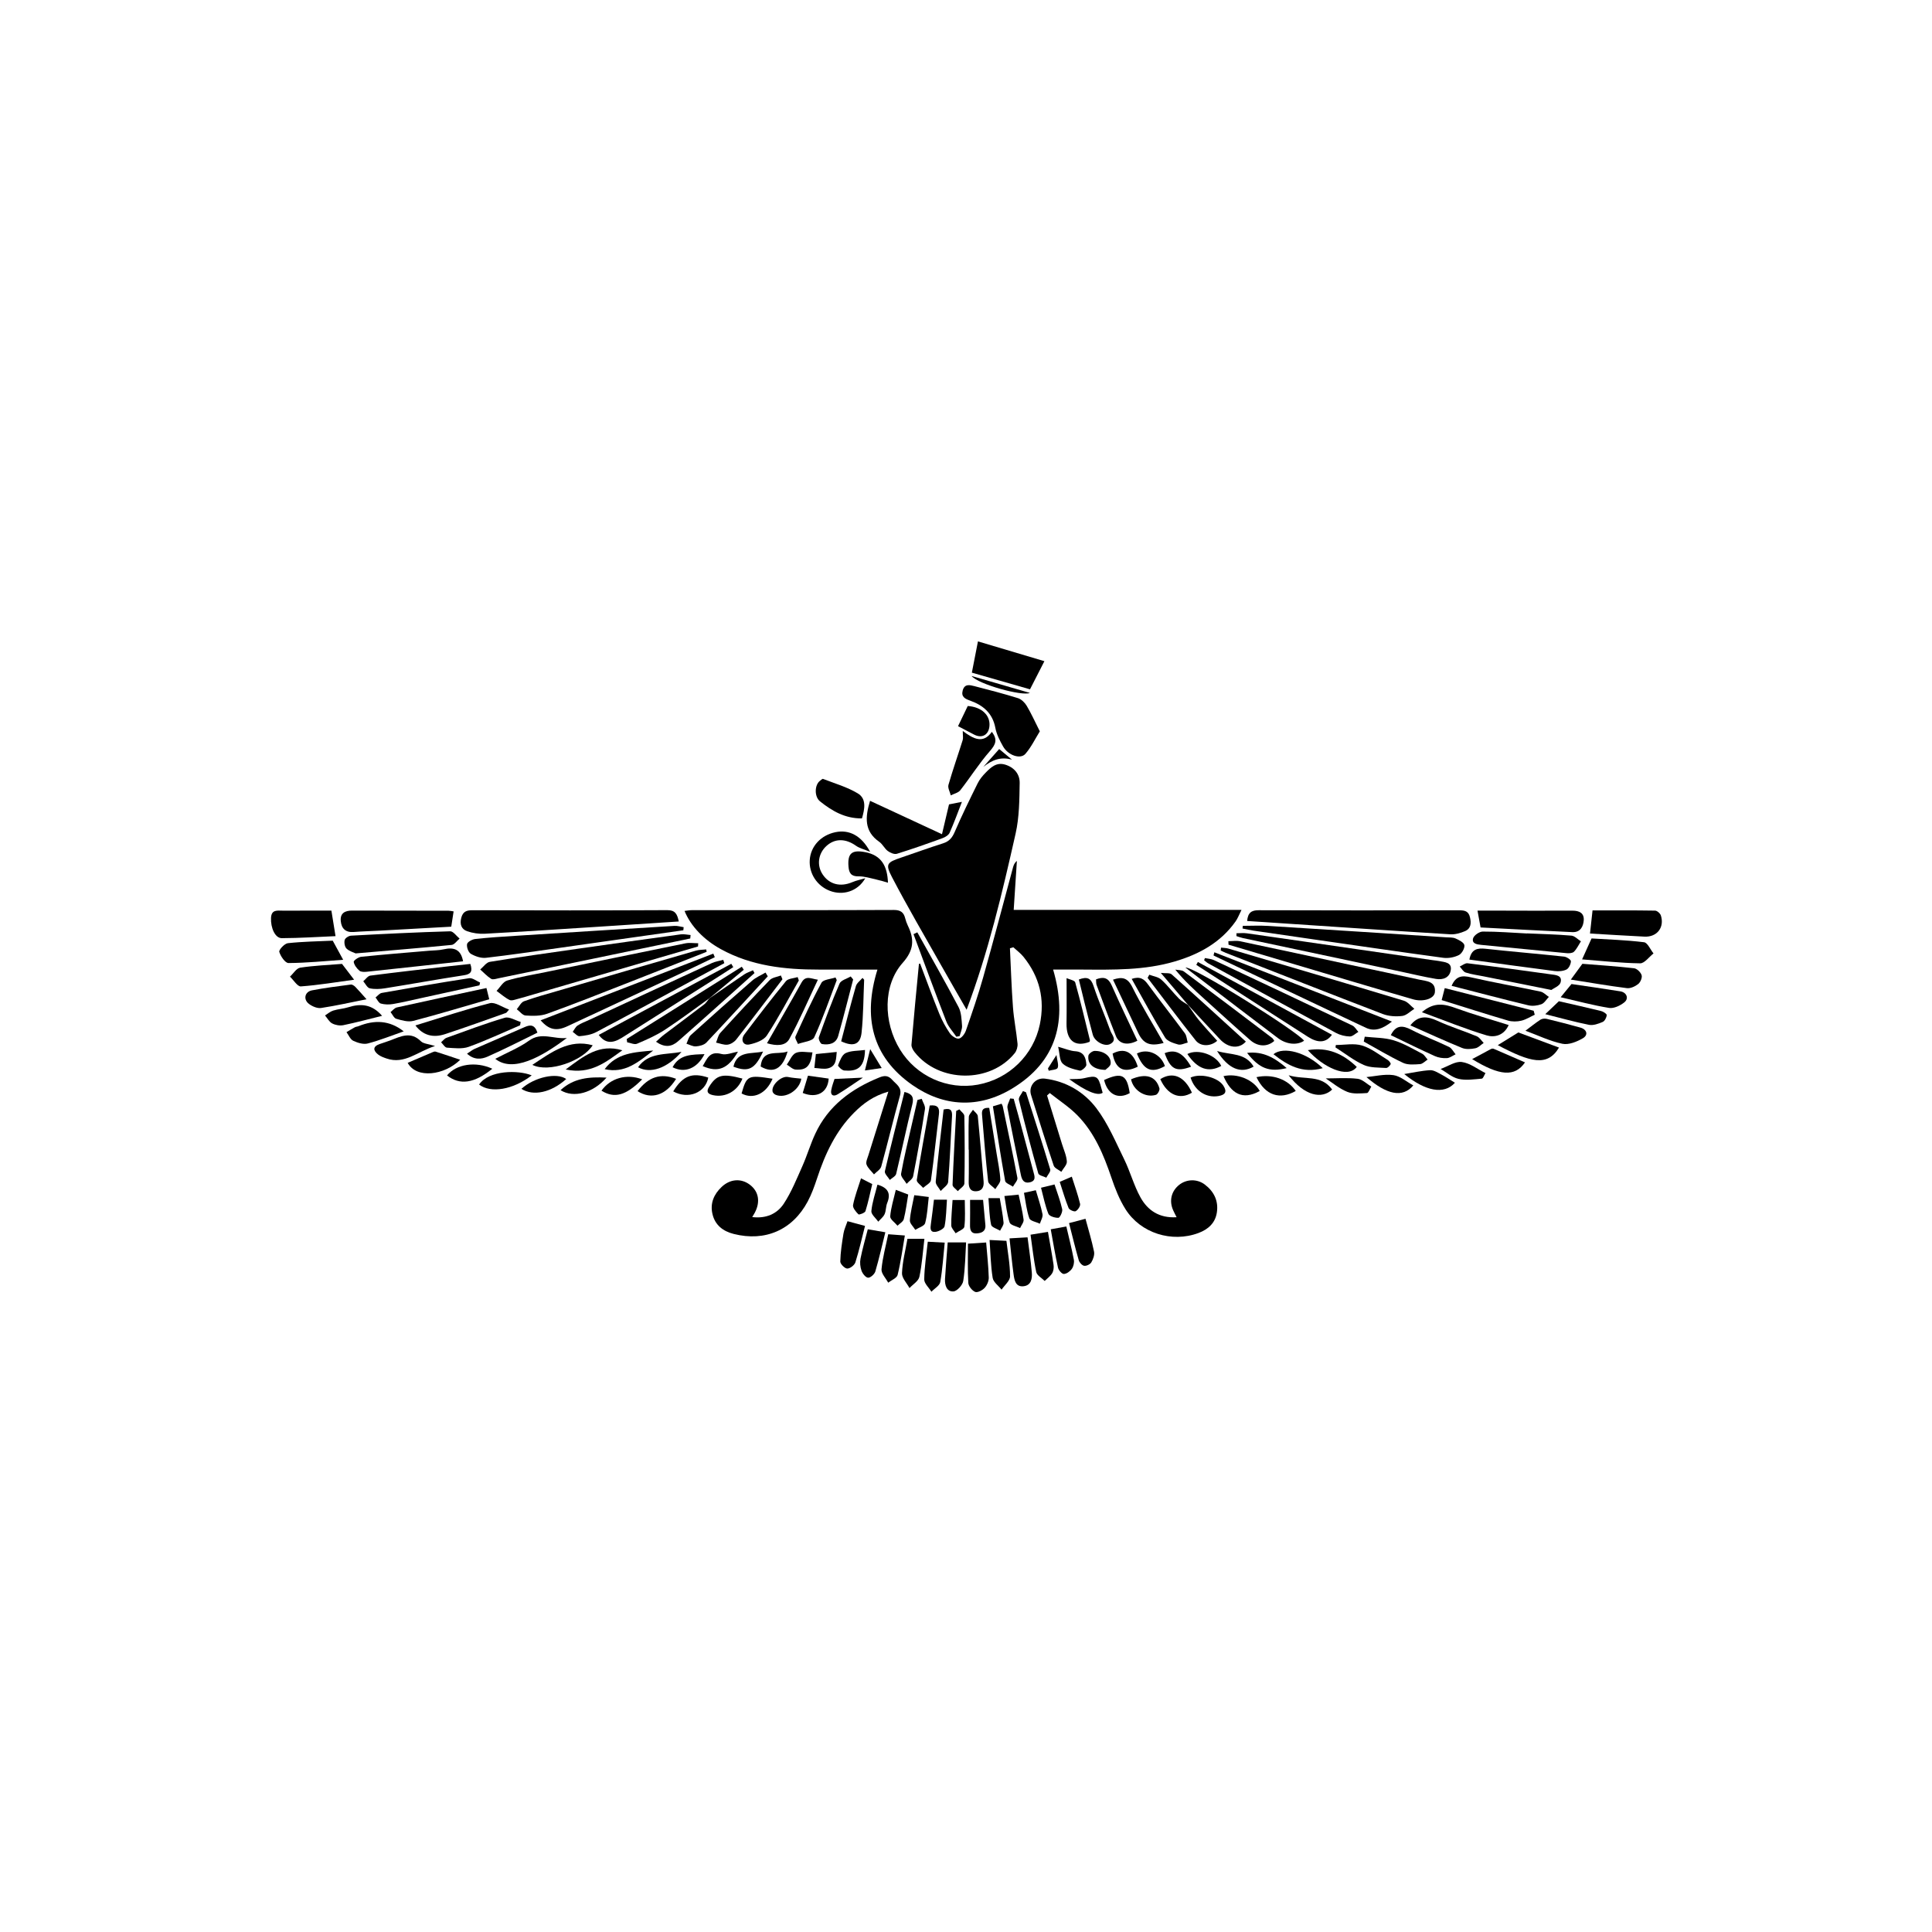 <?xml version="1.0" encoding="UTF-8"?> <svg xmlns="http://www.w3.org/2000/svg" id="a" width="1000" height="1000" viewBox="0 0 1000 1000"><defs><style>.b{fill:#fff;}</style></defs><rect class="b" width="1000" height="1000"></rect><g><path class="b" d="m900.12,899.88H100.12V99.88c266.67,0,533.33,0,800,0v800Zm-285.11-379.64c-1.6-1.09-3.41-1.97-4.74-3.32-3.15-3.2-5.86-6.85-9.17-9.85-1.56-1.41-4.11-1.73-6.21-2.55-.29.55-.58,1.09-.87,1.64,8.27,10.81,16.41,21.72,24.88,32.38,2.61,3.29,7.78,3.14,11.14.19-3.18-3.58-6.47-7.07-9.52-10.76-2.06-2.49-3.78-5.25-5.65-7.89,5.54,5.97,11.05,11.97,16.64,17.9,4.25,4.52,9.92,5.1,13.36,1.15-12.77-11.62-25.51-23.3-38.41-34.8-.97-.86-3.06-.45-5.6-.75,5.35,6.29,9.76,11.48,14.17,16.67Zm-247.85-3.51c-.89,1.07-1.63,2.35-2.71,3.17-6.85,5.25-13.78,10.38-20.66,15.59-1.36,1.03-2.58,2.25-4.24,3.71,4.5,3.14,8.06,2.69,11.42-.25,6.37-5.58,12.69-11.21,19-16.85,6.87-6.13,13.71-12.3,20.56-18.45-.27-.48-.53-.95-.8-1.43-1.52.7-3.16,1.22-4.53,2.14-6.1,4.1-12.12,8.31-18.16,12.48,5.98-4.97,11.96-9.94,17.94-14.9-.35-.52-.69-1.04-1.04-1.56-19.85,12.47-39.7,24.93-59.55,37.4.07.57.15,1.14.22,1.71,1.72.29,3.75,1.32,5.1.75,4.95-2.09,9.94-4.29,14.42-7.22,7.87-5.13,15.36-10.83,23.02-16.28Zm109.09-17.98c-.33.09-.6.12-.6.17-1.33,13.92-2.69,27.84-3.86,41.77-.11,1.26.79,2.84,1.65,3.92,12.61,15.94,39.16,16.2,51.82.46,1-1.24,1.57-3.32,1.42-4.91-.61-6.29-1.89-12.51-2.36-18.8-.76-10.17-1.07-20.36-1.57-30.55.59-.17,1.17-.34,1.76-.51,1.76,1.63,3.76,3.08,5.25,4.93,8.33,10.32,11.19,21.91,8.46,35.04-3.28,15.74-15.82,28.17-32.05,31.14-15.74,2.88-31.85-4.36-40.3-18.13-8.73-14.22-8.91-33.39,1.39-44.95,5.9-6.62,6.05-12.23,2.64-19.25-.58-1.19-1.03-2.47-1.35-3.75-.79-3.16-2.46-4.35-5.98-4.34-34.83.16-69.66.09-104.49.1-1.21,0-2.42.25-3.75.4,3.2,7.88,9.98,14.94,18.83,19.8,15.84,8.7,33.09,10.58,50.75,10.56,9.94,0,19.88,0,30.26,0-7.57,24.47-2.93,45.07,18.06,59.73,16.28,11.37,34.38,12.19,51.42,1.99,23.58-14.11,29.07-35.66,21.46-61.73,5.33,0,10.14-.02,14.95,0,16.16.1,32.34.43,48.07-4.21,12.59-3.72,23.7-9.75,31.46-20.78,1.06-1.51,1.71-3.31,3.02-5.9h-117.91c.58-8.86,1.11-17.1,1.65-25.34-1.3,1.03-1.7,2.23-2.03,3.44-5.13,18.94-10.1,37.93-15.42,56.82-2.61,9.28-5.77,18.41-8.93,27.52-.59,1.7-2.22,3.93-3.66,4.18-1.4.24-3.72-1.39-4.71-2.83-2.14-3.13-3.99-6.54-5.42-10.06-3.47-8.59-6.64-17.3-9.92-25.94Zm24.08,23.91c-.38.58-.14.33-.03.02,11.19-29.65,18.44-60.42,25.38-91.23,1.91-8.48,1.96-17.45,2.1-26.21.07-4.55-2.8-8.06-7.54-9.48-4.45-1.33-7.3,1.36-10,4.1-1.62,1.65-3.18,3.51-4.19,5.56-4.12,8.33-8.23,16.67-11.9,25.21-1.31,3.04-2.88,4.88-6.03,5.88-7.29,2.31-14.49,4.93-21.73,7.39-7.31,2.48-8.26,3.28-4.71,10.08,8.06,15.45,16.9,30.5,25.47,45.68,4.38,7.76,8.85,15.46,13.18,23Zm108.67,107.36c-9.05.55-14.99-3.61-18.71-10.32-3.43-6.2-5.28-13.26-8.41-19.66-4.44-9.05-8.42-18.61-14.45-26.53-6.38-8.38-15.69-13.88-26.63-15.23-4.88-.6-8.54,3.93-7.13,8.42,3.84,12.22,7.65,24.45,11.73,36.58.46,1.37,2.59,2.18,3.95,3.25,1.02-1.78,2.96-3.62,2.86-5.34-.19-3.07-1.59-6.07-2.52-9.09-2.56-8.36-5.14-16.72-7.72-25.08.47-.43.93-.85,1.4-1.28,4.82,3.84,10.09,7.24,14.37,11.61,8.79,9,13.53,20.38,17.52,32.16,1.91,5.63,4.14,11.32,7.28,16.32,7.86,12.51,24.07,17.53,37.85,12.34,5.01-1.88,8.66-5.18,9.47-10.64.89-5.95-1.47-10.79-6.2-14.39-4.04-3.08-9.61-2.9-13.43.23-3.99,3.27-5.14,8.22-3,13.04.46,1.04,1.01,2.05,1.78,3.6Zm-149.22-64.99c-3.69,11.74-7.04,22.33-10.34,32.95-.49,1.57-1.43,3.47-.94,4.76.72,1.91,2.52,3.42,3.86,5.1,1.29-1.35,3.33-2.49,3.76-4.08,3.37-12.17,6.27-24.48,9.67-36.64,1.22-4.36-1.86-5.8-3.98-8.21-2.01-2.27-3.94-2.35-6.61-1.27-14.51,5.88-26.49,14.64-33.26,29.22-2.51,5.41-4.19,11.21-6.63,16.66-2.96,6.64-5.7,13.5-9.67,19.52-3.45,5.22-9.12,7.77-16.31,6.89.63-1.06.97-1.59,1.27-2.14,3.07-5.72,2.11-11.17-2.57-14.66-4.49-3.35-10.15-2.96-14.55,1.22-3.99,3.78-6,8.44-4.74,13.96,1.33,5.81,5.46,8.96,11.02,10.36,16.24,4.1,30.4-2.02,38.29-16.8,2.02-3.78,3.5-7.9,4.85-12,4.16-12.63,9.66-24.47,19.19-34.02,4.71-4.71,9.98-8.64,17.67-10.84Zm185.74-88.34c7.66.51,15.11,1,22.57,1.49,27.54,1.83,55.07,3.71,82.62,5.4,2.5.15,5.25-.63,7.59-1.64,3.13-1.34,3.27-4.16,2.54-7.23-.74-3.12-2.7-3.55-5.52-3.55-34.6.07-69.21.09-103.81-.04-3.71-.01-5.61,1.23-5.99,5.56Zm-294.19.28c-.79-3.95-1.94-5.88-5.96-5.86-33.62.18-67.24.14-100.85.05-3.08,0-4.92.68-5.77,3.94-.87,3.36.09,5.9,3.07,6.93,2.86.99,6.11,1.45,9.14,1.29,19.6-1.07,39.18-2.37,58.77-3.62,13.76-.88,27.51-1.8,41.6-2.72Zm291.96,2.24c-.05.46-.11.93-.16,1.39,1.91.37,3.81.82,5.73,1.11,10.52,1.55,21.05,3.07,31.57,4.59,22.2,3.19,44.39,6.46,66.62,9.46,2.61.35,5.7-.24,8.05-1.41,1.53-.76,3.09-3.51,2.86-5.11-.2-1.38-2.78-2.7-4.55-3.48-1.45-.64-3.26-.5-4.92-.61-30.71-1.99-61.41-3.99-92.12-5.9-4.34-.27-8.72-.04-13.08-.04Zm-7.47,7.94c.02.6.04,1.2.06,1.8,21.02,6.25,42.04,12.51,63.06,18.75,10.84,3.21,21.67,6.45,32.54,9.55,5.11,1.46,10.87-.29,11.22-3.64.61-5.81-4.39-5.74-8.11-6.57-11.69-2.59-23.41-5.01-35.11-7.52-19.18-4.11-38.35-8.28-57.55-12.32-1.95-.41-4.06-.06-6.1-.06Zm-282.13-5.64c.06-.54.12-1.07.17-1.61-1.59-.24-3.2-.76-4.77-.67-27.41,1.66-54.82,3.39-82.22,5.14-6.98.45-13.96.89-20.9,1.65-1.57.17-4.01,1.5-4.22,2.64-.29,1.56.68,4.27,1.96,5.02,2.27,1.32,5.28,2.36,7.82,2.07,12.55-1.43,25.05-3.3,37.56-5.07,21.54-3.04,43.07-6.12,64.6-9.18Zm7.6,8.37c.03-.56.06-1.11.09-1.67-2.24,0-4.55-.38-6.7.06-24.09,4.88-48.15,9.88-72.22,14.86-6.67,1.38-13.43,2.45-19.94,4.38-2.17.64-3.69,3.51-5.51,5.36,2.22,1.61,4.3,3.5,6.73,4.7,1.09.54,2.9-.2,4.33-.57,2.73-.7,5.43-1.54,8.14-2.33,28.36-8.26,56.71-16.53,85.07-24.79Zm176.91-111.35c-2.6-5.15-4.47-9.34-6.81-13.25-.99-1.66-2.77-3.39-4.55-3.94-7.43-2.32-14.98-4.25-22.52-6.21-2.41-.62-5.07-1.3-6.04,2.25-.9,3.32,1.27,4.33,3.81,5.24,6.79,2.44,11.66,6.51,13.1,14.15.63,3.34,2.31,6.58,4,9.59,2.59,4.59,8.96,6.81,11.55,3.82,3.01-3.47,5.05-7.79,7.46-11.65Zm101.75,104.51c0,.49,0,.98.01,1.47,1.09.34,2.15.77,3.26,1,27.16,5.78,54.32,11.54,81.48,17.3,6.18,1.31,12.33,2.82,18.56,3.86,3.57.6,7.05-.61,7.63-4.61.58-3.97-3.06-4.05-5.79-4.6-1.14-.23-2.31-.32-3.46-.49-12.67-1.83-25.35-3.66-38.02-5.5-19.42-2.81-38.85-5.65-58.28-8.41-1.77-.25-3.6-.03-5.41-.03Zm-7.95,7.45c-.06.49-.11.99-.17,1.48.88.41,1.73.87,2.63,1.22,27.08,10.6,54.13,21.26,81.28,31.66,3.06,1.17,6.77,1.39,10.06.99,2.21-.27,4.19-2.4,6.27-3.7-1.81-1.43-3.41-3.58-5.46-4.2-30.22-9.11-60.5-18.03-90.78-26.96-1.22-.36-2.55-.34-3.82-.5Zm-274.74-4.73c.06-.59.12-1.19.18-1.78-1.7-.13-3.44-.57-5.1-.35-17.8,2.43-35.6,4.93-53.39,7.47-15.15,2.16-30.32,4.29-45.42,6.76-1.83.3-3.33,2.59-4.98,3.96,1.86,1.65,3.58,3.55,5.67,4.84.89.55,2.59-.05,3.88-.31,15.64-3.21,31.27-6.45,46.9-9.7,17.42-3.62,34.83-7.25,52.25-10.88Zm8.5,6.89c-.08-.41-.15-.82-.23-1.22-1.79.2-3.65.14-5.35.64-23.95,6.92-47.88,13.91-71.8,20.9-5.74,1.68-11.54,3.24-17.15,5.29-1.54.56-2.51,2.7-3.74,4.12,1.52,1.15,2.98,3.16,4.56,3.26,3.69.23,7.71.32,11.11-.9,13.46-4.82,26.74-10.13,40.06-15.33,14.2-5.54,28.36-11.16,42.54-16.75Zm121.8-60.87c-12.85-5.96-24.95-11.58-37.22-17.28-2.57,8.46-3.12,15.77,4.79,21.25,1.72,1.19,2.69,3.45,4.38,4.72,1.27.95,3.38,1.86,4.71,1.45,7.93-2.46,15.76-5.23,23.57-8.07,1.43-.52,3.17-1.55,3.73-2.81,2.33-5.2,4.25-10.58,6.37-16-2.41.47-4.42.87-6.68,1.31-1.14,4.81-2.27,9.62-3.64,15.43Zm-252.78,39.94c-1-.14-1.8-.34-2.6-.34-16.62-.03-33.23-.03-49.85-.08-3.73-.01-6.36,1.26-5.97,5.42.36,3.82,2.46,5.99,6.66,5.66,4.64-.36,9.29-.47,13.93-.72,12.23-.67,24.47-1.35,36.6-2.03.45-2.9.82-5.3,1.22-7.93Zm529.95-.39c.6,3.3,1.09,5.94,1.59,8.72,16.06.83,31.81,1.69,47.56,2.42,4.06.19,5.62-2.88,5.84-6.14.25-3.72-2.26-4.99-5.87-4.97-13.79.08-27.58,0-41.37-.03-2.44,0-4.88,0-7.76,0Zm-224.17-129.1c-11.72-3.49-22.91-6.82-34.38-10.24-1.07,5.47-2.08,10.64-3.16,16.18,10.19,2.92,20.01,5.74,30.1,8.63,2.38-4.66,4.63-9.06,7.45-14.57Zm-260.73,185.89c4.34,4.98,8.17,5.7,13.87,3.05,20.92-9.72,41.82-19.47,62.72-29.24,4.54-2.12,9.03-4.32,13.55-6.49l-.78-1.85c-29.6,11.43-59.2,22.87-89.36,34.52Zm440.63.65c-31.58-12.32-61.75-24.1-91.92-35.87-.46,1.48-.43,1.67-.33,1.71,26.25,12.5,52.48,25.06,78.81,37.39,4.34,2.03,8.55.64,13.44-3.24Zm-536.4-35.28c17.27-1.48,33.49-2.79,49.69-4.39,1.47-.14,2.75-2.14,4.12-3.27-1.62-1.32-3.28-3.83-4.86-3.78-17.11.49-34.2,1.34-51.29,2.26-1.2.06-3.05,1.23-3.32,2.22-.36,1.36,0,3.56.96,4.47,1.44,1.39,3.65,1.97,4.7,2.49Zm640.22-22.25c-.46,4.17-.85,7.81-1.31,11.96,9.34.54,18.77,1.16,28.21,1.61,6.47.31,10.43-4.76,8.48-10.93-.34-1.09-1.95-2.51-2.99-2.53-10.95-.18-21.9-.11-32.39-.11Zm-449.37,27.3c-.18-.57-.37-1.14-.55-1.71-1.98.54-4.08.83-5.92,1.67-21.24,9.78-42.44,19.64-63.65,29.48-1.96.91-4.04,1.63-5.81,2.82-1.09.73-1.71,2.17-2.54,3.28,1.18.8,2.43,2.36,3.53,2.25,2.89-.27,5.99-.74,8.52-2.06,16.16-8.5,32.19-17.25,48.26-25.92,6.06-3.27,12.12-6.54,18.17-9.82Zm248.73-2.64c-.14.38-.27.75-.41,1.13.72.55,1.38,1.21,2.16,1.64,22.02,12.03,44.03,24.08,66.11,35.98,2.12,1.14,4.72,1.79,7.12,1.83,1.47.03,2.97-1.53,4.45-2.37-1.02-1.12-1.84-2.69-3.1-3.29-23.84-11.36-47.73-22.63-71.64-33.85-1.42-.67-3.12-.73-4.7-1.07Zm-452.12-24.56c-8.07,0-16.66-.03-25.25.01-2.73.01-5.82-.68-6.01,3.8-.22,5.06,2.08,10.46,5.57,10.44,9.35-.03,18.69-.66,27.82-1.04-.75-4.63-1.39-8.58-2.14-13.22Zm618.88,11.79v.03c-7.65-.39-15.29-1.01-22.94-.99-1.75,0-4.56,1.95-4.99,3.52-.74,2.69,1.91,3.15,4.24,3.37,14.74,1.4,29.46,2.91,44.2,4.29,1.26.12,3.03,0,3.79-.77,1.48-1.5,2.42-3.55,3.58-5.37-1.64-1.02-3.23-2.79-4.94-2.94-7.62-.64-15.28-.82-22.93-1.16Zm-550.73,14.45c-1.1-6.28-4.8-7.41-10.1-6.2-2.4.55-4.94.5-7.42.71-11.74,1.01-23.48,1.94-35.2,3.14-1.45.15-3.99,1.96-3.88,2.64.28,1.66,1.58,3.39,2.94,4.55.84.72,2.55.69,3.83.56,16.61-1.75,33.21-3.59,49.83-5.41Zm12.1,13.82c-15.85,3.41-31.13,6.66-46.37,10.05-1.2.27-2.17,1.58-3.25,2.4.98,1.2,1.75,3.11,2.97,3.47,2.82.82,6.09,1.79,8.76,1.09,13.13-3.43,26.12-7.38,39.35-11.2-.57-2.3-.96-3.86-1.45-5.82Zm567.11-14.81c9.91.76,19.96,1.89,30.03,2.04,2.28.03,4.61-3.32,6.92-5.12-1.62-2.02-3.06-5.58-4.91-5.8-9.31-1.15-18.72-1.43-27.16-1.96-1.83,4.05-3.22,7.14-4.89,10.84Zm-509,39.09c3.28,4.35,6.94,4.66,12.05,1.44,16.84-10.61,33.65-21.28,50.46-31.93,2.39-1.51,4.75-3.05,7.13-4.58-.34-.58-.68-1.15-1.02-1.73-22.74,12.2-45.48,24.39-68.63,36.81Zm450.66-38.99c14.79,2.01,29.4,4.05,44.04,5.92,2.04.26,4.44.11,6.21-.77,1.24-.62,2.26-2.79,2.3-4.3.02-.79-2.2-2.25-3.52-2.39-13.53-1.45-27.09-2.57-40.61-4.05-4.3-.47-7.41.16-8.42,5.59Zm-262.22-118.33c0,2.35.3,3.65-.05,4.75-2.42,7.73-5.13,15.37-7.36,23.15-.45,1.57.76,3.61,1.2,5.43,1.67-.86,3.88-1.31,4.93-2.66,5.21-6.66,9.73-13.89,15.29-20.22,2.99-3.41,4.15-5.97,1.04-9.99-4.55,6.35-9.52,3.69-15.06-.46Zm115.25,122.44c3.47,2.66,6.43,4.95,9.4,7.22,12.82,9.77,25.6,19.59,38.47,29.29,4.49,3.39,10.05,3.81,13.56,1.38-3.52-4.85-56.92-38.35-61.43-37.89Zm-370.13-1.87c-3.52.38-6.81.71-10.09,1.09-13.89,1.6-27.79,3.15-41.65,4.95-1.33.17-2.45,1.92-3.67,2.93,1.1,1.27,2.03,3.35,3.35,3.64,2.51.56,5.3.41,7.88,0,13.64-2.18,27.23-4.65,40.87-6.75,3.55-.55,4.64-1.92,3.31-5.87Zm376.58-.99l-.82,1.5c6.66,4.3,13.31,8.62,19.97,12.91,12.6,8.12,25.19,16.25,37.81,24.32,5.29,3.38,9.36,3.16,12.43-1.05-23.19-12.59-46.29-25.13-69.39-37.68Zm-145.22-15.35c-.66.32-1.31.63-1.97.95,5.61,15.05,11.12,30.15,16.94,45.13,1.12,2.9,3.45,5.32,5.23,7.97.57-.12,1.13-.24,1.7-.36.45-1.78,1.37-3.59,1.24-5.33-.24-3.28-.35-6.91-1.82-9.7-6.86-13.01-14.17-25.79-21.32-38.65Zm184.76,56.21c-.35-.5-.61-1.14-1.09-1.5-15.21-11.52-30.41-23.05-45.71-34.44-1.1-.82-2.94-.66-4.44-.96,4.78,5.89,9.9,10.55,15.04,15.18,7.89,7.12,15.72,14.3,23.71,21.29,4.06,3.55,8.92,3.6,12.49.44Zm91.78-28.51c13.37,3.43,26.48,6.89,39.66,10.07,2.13.51,4.73.2,6.81-.56,1.54-.56,2.59-2.47,3.85-3.78-1.41-.94-2.71-2.4-4.26-2.73-12-2.55-24.1-4.67-36.06-7.41-4.49-1.03-7.77-.84-10.01,4.41Zm-536.34,20.5c3.85,5.04,8.98,6.58,15.31,4.51,10.57-3.46,21.02-7.26,31.5-10.97.5-.18.82-.85,1.66-1.76-3.66-1.31-7.22-3.99-9.92-3.3-12.8,3.28-25.36,7.48-38.55,11.52Zm579.38-5.55c-.19-.69-.37-1.38-.56-2.06-15.32-3.9-30.64-7.8-46.02-11.72-.62,2.42-1.07,4.13-1.6,6.21,11.54,3.59,22.88,7.23,34.31,10.59,2.14.63,4.69.59,6.88.08,2.44-.57,4.67-2.03,7-3.1Zm-396.99-19.88c-.39-.65-.79-1.3-1.18-1.95-2.34,1.4-4.94,2.48-6.97,4.24-10.66,9.26-21.22,18.64-31.69,28.12-1.16,1.05-1.52,2.97-2.25,4.48,1.64.5,3.31,1.49,4.91,1.38,1.87-.14,4.22-.72,5.42-2,10.7-11.31,21.2-22.82,31.76-34.27Zm405.55,7.06c1.2-.91,4.28-2.03,4.8-3.87,1.08-3.8-2.67-3.89-5.16-4.24-14.32-2.01-28.65-3.94-42.99-5.71-1.26-.16-2.7,1.09-4.05,1.69,1.01,1.07,1.84,2.69,3.07,3.09,2.98.96,6.15,1.35,9.25,1.98,11.23,2.26,22.47,4.52,35.09,7.05Zm-356.82-88.79c1.46-4.96,2.46-10.21-2.18-12.98-5.51-3.29-11.9-5.12-17.95-7.48-.35-.14-1.06.59-1.57.96-2.82,2.08-3.06,8.23.03,10.69,6.17,4.92,12.88,8.88,21.66,8.8Zm366.93,83.43c10.05,1.58,19.51,3.23,29.02,4.43,1.88.24,4.3-.9,5.87-2.14,1.16-.92,2.16-3.31,1.76-4.58-.47-1.5-2.43-3.4-3.91-3.57-9.05-1.03-18.15-1.61-26.75-2.31-2.09,2.86-3.83,5.24-5.98,8.18Zm-399.6.46c-.2-.59-.4-1.18-.6-1.76-2.06.67-4.91.7-6.07,2.11-7.38,8.99-14.46,18.24-21.48,27.52-2.12,2.81-.69,5.92,2.53,5.25,3.28-.68,7.44-2.16,9.09-4.68,5.99-9.17,11.09-18.91,16.53-28.44Zm322.51,16.41c11.54,4.22,22.38,8.65,33.54,12.01,3.92,1.18,8.88.2,11.38-5.36-9.37-2.96-18.45-5.51-27.28-8.73-5.85-2.14-11.26-3.39-17.64,2.08Zm-330.97-17.05c-.27-.65-.54-1.3-.8-1.95-1.97.77-4.47,1.02-5.81,2.4-8.68,8.95-17.16,18.1-25.55,27.32-1.17,1.28-1.49,3.33-2.2,5.03,1.98.4,4.03,1.29,5.94,1.06,1.6-.19,3.48-1.35,4.5-2.66,8.08-10.32,15.97-20.78,23.93-31.2Zm180.77-.19c5.78,10.3,11.26,20.49,17.27,30.35,1.16,1.9,4.3,2.91,6.74,3.59,1.45.41,3.31-.6,4.98-.98-.47-1.62-.53-3.53-1.47-4.8-6.3-8.52-12.88-16.84-19.14-25.38-2-2.73-4.06-4.25-8.38-2.79Zm-137.89-52.1c-2.27.67-4.63,1.14-6.8,2.06-6.17,2.61-11.93,1.14-15.36-4.13-3.03-4.65-2.24-10.66,1.93-14.53,4.42-4.11,10.03-4.04,15.46-.17,1.77,1.26,4.06,1.78,7.26,3.11-4.49-8.43-10.89-11.66-18.01-10.16-7.49,1.57-12.74,7.26-13.24,14.32-.49,6.98,3.72,13.47,10.4,16.02,6.67,2.55,14.38.4,18.35-6.52Zm-275.65,32.31c-7.38.35-15.33.46-23.2,1.3-1.74.19-4.75,3.43-4.45,4.49.65,2.29,3.08,5.8,4.76,5.79,9.43-.06,18.85-1.02,28.3-1.68-1.98-3.63-3.53-6.48-5.4-9.91Zm75.93,23.13l.33-1.45c-1.89-.79-3.92-2.51-5.65-2.24-15.12,2.31-30.2,4.94-45.26,7.62-1.17.21-2.14,1.54-3.2,2.35.9,1.09,1.61,2.83,2.72,3.14,1.99.56,4.28.6,6.34.25,4.91-.84,9.77-2.02,14.64-3.09,10.03-2.19,20.05-4.39,30.07-6.58Zm354.16,29.82c-5.62-9.89-11.39-19.2-16.24-28.95-2.44-4.89-5.27-5.39-9.97-3.81,4.44,9.39,8.73,18.5,13.05,27.59,2.67,5.61,6.09,7.08,13.17,5.17Zm-205.32.15c4.89,1.45,9.54,1.48,11.54-2.17,5.37-9.82,9.8-20.15,14.8-30.71-3.5-.49-6.3-2.42-8.47,1.48-5.73,10.29-11.64,20.48-17.87,31.4Zm36.11-32.68c-.21-.45-.43-.91-.64-1.36-2.5.88-6.33,1.02-7.27,2.75-4.93,9.04-9.2,18.44-13.46,27.83-.41.9.82,2.55,1.29,3.85,2.91-1.11,7.5-1.44,8.43-3.45,4.43-9.62,7.86-19.69,11.65-29.61Zm155.61,31.36c-4.45-9.53-9.04-19.02-13.3-28.65-1.75-3.95-4.22-4.62-8.1-3.1.09,1-.03,2.03.29,2.89,3.28,8.84,6.53,17.69,9.99,26.45,1.63,4.13,6.05,5.07,11.12,2.41Zm-319.5-7.98c.1-.57.2-1.14.3-1.71-2.76-.8-5.9-2.85-8.23-2.17-10.17,3-20.13,6.77-30.12,10.37-1.08.39-1.9,1.53-2.84,2.32,1.01.97,1.97,2.72,3.04,2.79,3.75.23,7.87.79,11.25-.43,9.03-3.26,17.76-7.38,26.61-11.16Zm172.38-23.7c-.43-.52-.85-1.04-1.28-1.56-1.98,1.2-5.02,1.95-5.77,3.68-3.93,9.11-7.35,18.45-10.71,27.8-.33.92.85,3.38,1.59,3.5,3.65.59,7.26-.12,8.43-4.21,2.75-9.68,5.18-19.46,7.73-29.2Zm116.82.01c.98,4.05,1.89,7.89,2.86,11.72,1.42,5.62,2.81,11.26,4.35,16.85.97,3.56,6.12,6.38,9.02,4.83,3.75-2.01.86-4.72.11-6.84-2.78-7.8-6.16-15.38-8.75-23.23-1.3-3.96-3.19-4.99-7.59-3.32Zm-381.39-8.09c-7.15.58-14.46.87-21.64,1.96-1.95.3-3.54,3.03-5.29,4.64,1.88,1.78,3.88,5.18,5.63,5.05,9.11-.64,18.17-2.18,27.57-3.46-2.31-3.02-4.09-5.35-6.27-8.2Zm552.97,31.84c8.87,3.91,17.75,8,26.79,11.69,2,.82,4.65.6,6.87.16,1.56-.31,2.88-1.8,4.31-2.76-1.17-1.17-2.14-2.84-3.55-3.43-6.73-2.8-13.74-4.96-20.35-8-5.39-2.48-9.94-2.92-14.06,2.35Zm-248.77,41.47c-2.28,12.79-4.68,25.65-6.7,38.57-.18,1.15,2.14,2.69,3.29,4.05,1.4-1.29,3.84-2.44,4.04-3.91,1.61-11.35,2.73-22.76,4.13-34.14.42-3.44-.67-5.06-4.76-4.57Zm20.13,22.81h.07c0,5.49.09,10.97-.04,16.46-.07,2.87.54,5.22,3.83,5.11,3.04-.09,4.15-2.14,3.88-5.16-1.02-11.25-1.88-22.52-3.01-33.76-.12-1.16-1.62-2.17-2.49-3.25-.75,1.21-2.09,2.4-2.15,3.65-.23,5.64-.1,11.3-.1,16.95Zm306.45-78.87c8.63,1.98,16.79,4.2,25.09,5.53,2.44.39,5.74-1.18,7.84-2.87,2.5-2.01,1.24-5.18-2.04-5.71-8.5-1.38-17.03-2.56-25.29-3.79-1.86,2.28-3.51,4.29-5.59,6.83Zm-276.76,49.19c-.53-.21-1.05-.41-1.58-.62-.74,1.53-2.4,3.28-2.09,4.55,3.11,12.75,6.46,25.45,10.03,38.07.29,1.04,2.72,1.48,4.16,2.2.72-1.45,2.36-3.17,2.02-4.29-4.01-13.36-8.32-26.62-12.54-39.92Zm-62.9-.14c-3.43,13.67-6.96,27.32-10.14,41.05-.29,1.23,1.65,2.98,2.55,4.49,1.13-1.03,2.98-1.89,3.28-3.12,2.9-11.94,5.34-24,8.36-35.91.99-3.9-.17-5.56-4.05-6.51Zm83.91-58.92c0,8.57.1,15.94-.03,23.31-.16,8.93,4.26,12.58,11.9,9.66.07-.32.26-.67.19-.96-2.46-9.96-4.83-19.94-7.59-29.82-.3-1.06-2.9-1.47-4.47-2.2Zm-258.65,30.95c-6.96.74-13.12-3.26-19.55,1.36-5.21,3.75-11.36,6.19-17.51,9.43,9.03,7.26,23.76-.74,37.06-10.8Zm513.53,4.99c-7.44-2.77-14.78-5.5-21.05-7.83-4.18,2.58-7.44,4.6-10.64,6.58,16.85,8.9,25.69,11.31,31.69,1.25Zm-293,30.4c2.1,13.16,4.04,25.92,6.33,38.61.21,1.19,2.64,1.98,4.05,2.96.81-1.53,2.54-3.23,2.29-4.56-2.33-12.36-4.99-24.67-7.57-36.98-.09-.45-.38-.86-.62-1.39-1.31.4-2.55.77-4.48,1.35Zm-324.22-55.42c-2.29-2.56-3.96-4.54-5.77-6.38-.6-.61-1.61-1.33-2.34-1.23-6.72.88-13.46,1.72-20.11,3-3.76.72-4.64,4.71-1.56,7.03,1.7,1.28,4.31,2.39,6.29,2.1,7.79-1.17,15.5-2.93,23.5-4.52Zm599.86,16.29c6.43,2.38,12.61,5.39,19.14,6.76,3.23.68,7.48-1.06,10.58-2.87,2.93-1.71,2.06-4.58-1.32-5.52-5.77-1.61-11.57-3.1-17.39-4.51-1-.24-2.4-.13-3.23.41-2.56,1.66-4.94,3.6-7.78,5.73Zm-312.51,35.23c-.73.2-1.46.4-2.19.6-1.03,4.48-2.08,8.95-3.1,13.43-1.86,8.24-3.91,16.44-5.38,24.75-.27,1.53,1.85,3.48,2.86,5.23,1.17-1.3,3.09-2.45,3.38-3.92,2.26-11.55,4.31-23.13,6.12-34.76.26-1.65-1.09-3.56-1.7-5.35Zm33.37,74.38c-3.25.21-5.8.38-9.4.61,0,6.74-.24,13.54.17,20.3.1,1.7,1.96,4.01,3.57,4.67,1.19.49,3.73-.83,4.88-2.08,1.23-1.35,2.19-3.56,2.14-5.37-.17-5.95-.84-11.89-1.35-18.14Zm14.26-74.36c-.61-.06-1.22-.13-1.83-.19-.5,1.65-1.67,3.43-1.39,4.94,2.15,11.57,4.58,23.08,6.93,34.62.51,2.53,1.56,4.56,4.62,3.86,3.5-.8,2.42-3.39,1.84-5.59-2.53-9.62-5.12-19.22-7.71-28.82-.79-2.95-1.64-5.88-2.46-8.82Zm-299.49-27.34c-3.46-1.09-6.02-1.13-7.33-2.44-5.27-5.27-10.45-2.53-15.77-.49-1.85.71-3.77,1.26-5.64,1.93-3.59,1.28-3.34,3.32-.79,5.37,1.24.99,2.88,1.58,4.42,2.1,9.33,3.2,15.9-3.58,25.11-6.48Zm263.21,32.87c-1.42,12.54-2.93,24.9-4.08,37.3-.14,1.54,1.66,3.25,2.57,4.89,1.34-1.55,3.72-3.02,3.86-4.67.92-11.27,1.31-22.57,2-33.86.18-2.93-.44-4.59-4.35-3.66Zm217.98-37.68c-.17.84-.34,1.68-.51,2.51,6.76,3.73,13.38,7.75,20.35,11.03,2.5,1.18,5.87.84,8.8.65,1.35-.09,2.6-1.52,3.9-2.34-.94-1.04-1.68-2.46-2.84-3.06-4.85-2.51-9.65-5.39-14.82-6.94-4.72-1.42-9.9-1.3-14.88-1.85Zm-215.84,106.49c-.51,6.7-1.04,12.78-1.39,18.87-.18,3.2.8,6.69,4.34,6.49,1.87-.11,4.76-3.28,5.09-5.4,1.03-6.61,1.07-13.38,1.48-19.96h-9.51Zm229.33-107.27c7.72,3.7,15.16,7.39,22.72,10.8,1.89.85,4.19,1.19,6.26,1.08,1.55-.09,3.03-1.28,4.54-1.98-1.11-1.3-1.97-3.13-3.38-3.81-6.43-3.1-13.17-5.59-19.5-8.88-4.58-2.38-8.02-2.56-10.66,2.79Zm-284.49,3.18c6.32,2.96,9.91,1.69,10.55-4.47.95-9.08.94-18.26,1.33-27.39-.28-.32-.56-.64-.85-.96-1.18,1.42-2.97,2.66-3.43,4.28-2.68,9.37-5.05,18.82-7.61,28.54Zm87.15,101.99c.68,6.23,1.25,12.46,2.1,18.65.4,2.94,1.01,6.52,5.05,6.13,4.05-.39,4.65-3.95,4.38-7.18-.52-6.09-1.45-12.15-2.2-18.15-3.23.19-6.13.36-9.32.54Zm-10.52-67.54c-4.4-.27-3.82,2.4-3.63,4.68.94,11.11,1.8,22.23,3.06,33.31.17,1.48,2.43,2.72,3.73,4.07.92-1.64,2.67-3.32,2.59-4.9-.23-4.46-1.19-8.88-1.9-13.32-1.28-8-2.59-16-3.85-23.85Zm-52.41-116.55c-.33-8.46-3.25-14.18-11.78-15.81-6.93-1.33-9.24.57-8.64,7.58.28,3.26,1.39,5.03,5.21,4.95,3.04-.07,6.12.97,9.16,1.63,2,.44,3.96,1.08,6.05,1.66Zm340.22,68.04c7.8,1.95,15.16,4.04,22.64,5.52,2.2.43,4.87-.55,7.07-1.49,1.07-.46,1.99-2.27,2.1-3.54.05-.63-1.77-1.83-2.91-2.11-7.4-1.83-14.84-3.47-21.86-5.08-2.45,2.33-4.57,4.35-7.04,6.7Zm-330.13,116.27c-1.04,6.01-2.59,11.86-2.83,17.77-.1,2.52,2.51,5.16,3.88,7.74,1.77-1.93,4.64-3.62,5.12-5.83,1.38-6.39,1.79-12.99,2.6-19.68h-8.77Zm-31.02-9.11c-.78,2.31-1.75,4.29-2.09,6.37-.78,4.8-1.54,9.65-1.66,14.5-.03,1.28,2.3,3.61,3.59,3.65,1.43.03,3.76-1.75,4.22-3.2,1.97-6.23,3.39-12.63,4.99-18.86-3.25-.88-5.91-1.6-9.06-2.45Zm73.53,9.72c.48,6.79.57,13.26,1.6,19.58.36,2.23,3.01,4.09,4.61,6.12,1.55-2.3,4.38-4.59,4.39-6.89.01-6.19-1.19-12.37-1.88-18.37-3.14-.16-5.6-.29-8.72-.45Zm21.22-2.73c.94,6.58,1.59,13.03,2.95,19.33.38,1.77,2.85,3.09,4.37,4.62,1.33-1.32,2.96-2.47,3.89-4.03.71-1.18.9-2.95.69-4.36-.84-5.7-1.92-11.37-2.9-17.02-3.22.53-5.8.95-8.99,1.47Zm-84.26-2.81c-1.25,4.9-2.74,9.99-3.77,15.18-.4,2-.16,4.35.52,6.28.54,1.51,2.17,3.56,3.4,3.62,1.24.06,3.33-1.83,3.75-3.24,1.99-6.76,3.53-13.65,5.18-20.28-3.47-.59-6.05-1.03-9.09-1.55Zm31.07,6.44c-.7,6.67-1.75,13.08-1.84,19.5-.03,2.11,2.41,4.26,3.72,6.4,1.59-1.66,4.24-3.13,4.57-5.01,1.2-6.75,1.61-13.64,2.31-20.4-3.21-.18-5.68-.31-8.76-.48Zm-271.27-108.88c-7.34-5.8-15.2-6-23.4-2.67-.61.25-1.33.26-1.9.57-1.46.79-2.87,1.68-4.3,2.53,1.13,1.54,1.96,3.73,3.48,4.45,2.27,1.07,5.27,1.99,7.54,1.4,6.36-1.67,12.5-4.16,18.58-6.27Zm287.62,40.37c-.55.27-1.1.54-1.65.8-.67,12.76-1.42,25.51-1.89,38.27-.04,1.05,1.76,2.17,2.7,3.26,1.19-1.32,3.39-2.61,3.42-3.95.25-11.65.19-23.3-.02-34.95-.02-1.16-1.67-2.29-2.57-3.43Zm-36.83,64.64c-1.26,6.17-2.91,12.1-3.47,18.13-.2,2.19,2.23,4.62,3.46,6.94,1.69-1.33,4.48-2.38,4.88-4.03,1.64-6.69,2.56-13.56,3.74-20.39-3.03-.23-5.48-.41-8.61-.65Zm-218.02-93.46c3.75,3.42,7.54,2.89,10.72,1.49,8.71-3.85,17.19-8.22,25.72-12.37-1.36-4.15-3.59-4.2-6.47-2.94-8.64,3.8-17.33,7.5-25.97,11.3-1.25.55-2.35,1.46-4,2.52Zm-43.94-19.59c-5.29-6.12-11.1-6.46-17.52-4.43-2.52.8-5.26.92-7.78,1.71-1.53.48-2.84,1.66-4.25,2.53,1.21,1.42,2.17,3.32,3.71,4.12,1.65.87,3.96,1.28,5.77.91,6.64-1.37,13.2-3.15,20.08-4.84Zm346.09,110.48c1.26,6.85,2.33,13.38,3.76,19.83.3,1.33,2.01,3.3,3.02,3.28,1.44-.04,3.25-1.37,4.16-2.67.86-1.24,1.3-3.24,1.02-4.73-1.1-5.78-2.57-11.49-3.89-17.17-2.94.53-5.2.94-8.06,1.45Zm9.46-3.19c1.75,6.8,3.25,13.07,5.04,19.26.34,1.18,1.73,2.69,2.8,2.84,1.17.17,3.09-.75,3.69-1.77.95-1.61,1.77-3.86,1.41-5.58-1.18-5.72-2.91-11.33-4.42-16.98-3.32.87-5.67,1.49-8.52,2.24Zm-277.79-81.92c8.51,4.27,26.13-2.04,31.23-10.15-12.18-3.34-21.23,3.54-31.23,10.15Zm513.8-1.27c-5.51-2.4-10.88-4.76-16.28-7.06-.38-.16-1-.04-1.4.17-3.3,1.73-6.57,3.52-9.68,5.19,14.1,8.64,22.09,9.41,27.36,1.7Zm-578.33.23c4.57,8.39,19.02,6.45,27.19-1.6-4.13-1.38-8.4-2.85-12.72-4.21-.53-.17-1.28.16-1.86.41-4.1,1.73-8.18,3.5-12.61,5.4Zm480.42-9.23c-.06.41-.13.83-.19,1.24,4.84,3.09,9.43,6.75,14.61,9.08,3.42,1.54,7.69,1.31,11.6,1.57.78.05,1.92-1.11,2.36-1.98.2-.39-.78-1.71-1.5-2.15-4.37-2.66-8.57-6.06-13.33-7.5-4.16-1.26-9.01-.26-13.55-.26Zm-195.56-165.02c2.78,1.46,5.53,2.89,8.26,4.33,4.08,2.16,7.59.23,7.99-4.4.49-5.7-4.19-9.89-11.24-10.37-1.69,3.52-3.32,6.9-5.02,10.44Zm-220.67,180.75c-6.94-2.87-22.17-2.73-27.23,4.74,5.95,4.64,17.65,2.72,27.23-4.74Zm46.92-12.98c-12.03-3.54-19.97,2.97-29.33,9.93,12.91,2.76,20.86-3.84,29.33-9.93Zm404.7,12.28c10.92,8.91,20.62,10.83,26.24,4.51-2.41-1.48-4.68-3.04-7.11-4.31-1.83-.97-3.9-2.3-5.78-2.19-4.52.27-8.99,1.29-13.35,1.99Zm-49.88-12.37c7.79,8.81,20.64,14.98,25.31,8.69-6.95-6.66-14.9-10.45-25.31-8.69Zm68.72,9.74c2.9,1.68,5.86,4.34,9.25,5.12,3.82.88,8.03.23,12.05-.11.72-.06,1.28-1.88,1.92-2.88-4.07-2.03-7.98-5.16-12.25-5.74-3.35-.46-7.12,2.23-10.97,3.61Zm-61.01-.41c-8.44-8.21-20.26-11.41-25.51-7.23,7.32,5.79,14.94,10.14,25.51,7.23Zm22.61,4.62c10.43,9.05,18.65,10.97,24.26,4.31-3.53-1.92-6.76-4.85-10.33-5.33-4.7-.64-9.66.63-13.93,1.02Zm-234.04,61.13c-.86,4.53-1.99,8.74-2.28,13.01-.1,1.57,1.81,3.27,2.8,4.91,1.77-1.14,4.69-1.96,5.1-3.47,1.17-4.37,1.33-9.01,1.88-13.53-2.72-.34-4.83-.6-7.5-.93Zm143.01-60.88c2.11,6.77,7.99,10.67,14.44,9.56,3.44-.59,4.66-2.11,2.49-5.42-2.78-4.25-11.8-6.53-16.93-4.14Zm-361.42-4.57c-8.59-3.98-18.66-2.4-23.44,3.46,6.57,5.19,14.11,4.16,23.44-3.46Zm129.46,5.09c-10.37-2.75-13.32-1.97-17.18,4.12-1.75,2.77-.69,3.89,2.01,4.47,6.44,1.38,12.67-2.15,15.17-8.59Zm-34.34.12c-8.05-3.08-14.27-1.03-19.96,6.37,7.08,4.54,14.65,2.24,19.96-6.37Zm-1.48,6.51c7.8,4.33,16.7.66,18.13-7.14-8.39-2.78-13.16-.96-18.13,7.14Zm322.22-.22c-4.19-6.12-12.14-8.92-20.33-7.15,4.52,9.5,12.13,11.86,20.33,7.15Zm-131.85,50.09c1.24,4.65,2.1,9.24,3.81,13.48.51,1.27,3.42,2.14,5.19,2.09.75-.02,2.25-3.09,1.96-4.45-.95-4.33-2.58-8.51-3.97-12.82-2.44.59-4.47,1.09-6.99,1.7Zm-18.94,4.29c.85,4.72,1.28,9.37,2.7,13.69.46,1.4,3.54,1.95,5.41,2.89.65-1.45,1.99-3,1.82-4.35-.56-4.37-1.68-8.68-2.58-12.96-2.63.26-4.7.46-7.35.72Zm169.64-55.11c-5.75-7.95-14.33-4.86-22.53-7.4,8.32,10.78,17.23,12.47,22.53,7.4Zm-37.48.74c-3.3-5.94-11.84-9.32-18.76-7.67,3.8,8.77,9.66,12.76,18.76,7.67Zm-319.65-6.04c-8.12-3.05-16.46-.62-21.07,5.88,6.72,4.15,12.6,2.58,21.07-5.88Zm-62.52,4.93c6.19,3.93,15.45,1.89,23.21-5.1-4.94-3.51-16.48-.97-23.21,5.1Zm232.24,57.49c0,4.75.07,8.88-.02,12.99-.05,2.45.48,4.49,3.34,4.34,2.6-.14,4.94-1.02,4.59-4.48-.43-4.25-.78-8.51-1.18-12.85h-6.73Zm45.57-79.27c.86,3.57.67,7.1,2.34,8.68,2.19,2.08,5.76,2.95,8.89,3.65.92.21,3.45-2,3.38-2.98-.23-3.43-1.07-6.76-5.78-7.05-2.56-.16-5.06-1.28-8.84-2.31Zm138.53,16.36c3.38,2.19,6.97,5.27,11.13,6.95,3.02,1.22,6.8.82,10.21.63.81-.05,1.5-2.16,2.24-3.33-2.36-1.42-4.61-3.77-7.1-4.06-5.44-.62-11-.19-16.48-.19Zm-396.07,6.09c6.77,4.2,16.8,1.49,23.81-6.5-8.92-.45-16.99.18-23.81,6.5Zm164.03,48.9c-1.16,4.68-2.72,9.12-3.15,13.68-.16,1.7,2.3,3.66,3.56,5.5,1.13-1.28,2.61-2.39,3.28-3.88.8-1.77.61-3.97,1.35-5.78,1.97-4.85.55-7.89-5.05-9.51Zm29.25,7.78c-.54,4.37-.98,8.47-1.58,12.55-.31,2.15-.54,4.46,2.41,4.1,1.72-.21,4.42-1.63,4.67-2.9.88-4.45.89-9.06,1.23-13.75h-6.73Zm-13.31-2.67c-2.24-.85-4.18-1.58-6.43-2.44-1.09,4.76-2.52,9.19-2.9,13.72-.13,1.5,2.44,3.24,3.77,4.86,1.13-1.13,2.91-2.08,3.25-3.41,1.06-4.12,1.56-8.38,2.31-12.74Zm-24.43-8.36c-1.48,4.72-3.21,9.17-4.12,13.79-.28,1.43,1.47,3.53,2.78,4.82.37.37,3.35-.75,3.64-1.65,1.45-4.64,2.42-9.44,3.51-14-2.29-1.17-3.87-1.98-5.8-2.97Zm-45.79-51.57c-12.79-1.99-13.35-1.72-16.04,7.64,6,3.26,12.8.16,16.04-7.64Zm130.12,59.07c.88,4.55,1.32,9.05,2.78,13.19.49,1.4,3.57,1.89,5.46,2.79.49-1.65,1.65-3.43,1.36-4.93-.82-4.16-2.24-8.2-3.46-12.39-2.24.49-3.96.87-6.14,1.35Zm18.5-5.68c1.5,4.57,2.8,9.16,4.59,13.55.39.96,2.89,2.04,3.67,1.64,1.16-.6,2.54-2.69,2.28-3.78-1.12-4.74-2.79-9.35-4.29-14.09-2.25.97-4.04,1.74-6.25,2.69Zm68.43-46.15c-3.86-8.54-9.92-11.05-16.37-7.02,3.57,8.06,9.98,10.92,16.37,7.02Zm-303.97-12.19c10.46,2.4,17.36-3.63,25.13-9.63-9.74.85-18.84,1.2-25.13,9.63Zm134.76-9.93c-3.61.49-7.2.27-10.04,1.63-1.92.92-2.98,3.98-3.91,6.3-.18.45,1.99,2.6,3.18,2.7,6.31.54,10.55-.99,10.77-10.63Zm137.71,15.18c1.13,5.71,7.36,9.76,12.89,8.05.9-.28,2.06-2.45,1.8-3.36-1.84-6.38-7.07-7.96-14.68-4.68Zm-232.7-14.18c-8.3,1.56-17.05.16-22.49,7.95,6.39,3.5,15.04.59,22.49-7.95Zm140.31,76.66c-.28,4.66-.75,8.93-.68,13.18.02,1.36,1.46,2.69,2.25,4.03,1.58-1.12,4.37-2.09,4.53-3.39.57-4.5.22-9.12.22-13.82h-6.32Zm-78.29-62.8c-2.28-.28-4.59-.38-6.82-.86-3.49-.76-8.91,4.22-8.03,7.63.17.64.97,1.34,1.64,1.61,5.17,2.07,12.3-2.46,13.21-8.38Zm96.87,61.84c.43,4.99.47,9.49,1.39,13.81.28,1.29,3.02,2.04,4.64,3.04.63-1.4,1.9-2.87,1.79-4.2-.38-4.23-1.27-8.41-1.97-12.65h-5.84Zm73.1-54.35c-1.41-9.56-4.13-10.95-13.25-6.8,1.75,7.41,7.18,10.19,13.25,6.8Zm29.84-20.25c5.22,7.82,10.99,9.75,17.54,6.17-2.69-5.71-12.01-9.08-17.54-6.17Zm-232.61-1.2c-2.9.46-6.02,1.87-8.58,1.18-6.19-1.68-7.42,2.58-9.67,6.28,8,3.55,13.17,1.35,18.25-7.45Zm266.91,7.71c-4.45-7.31-11.78-5.88-18.93-8.07,5.87,9.33,12.35,11.86,18.93,8.07Zm-219.96,6.2c-3.38-.48-6.75-.95-10.71-1.51-.88,2.9-1.81,5.95-2.72,8.94,7.36,3.05,13.03-.33,13.43-7.44Zm174.04-6.47c-2.13-6.36-9.06-9.33-14.5-6.49,3.48,8.61,7.46,10.46,14.5,6.49Zm63.04,1.05c-6.1-5.28-12.13-8.82-20.5-7.87,6.3,8.07,11.46,10.07,20.5,7.87Zm-77.08-.73c-2.41-7.73-6.94-10-13.03-6.77,1.46,8.03,5.77,10.37,13.03,6.77Zm-168.37-7.4c-2.88,0-6.14-.81-8.58.25-2.06.9-3.17,3.97-4.7,6.08,1.52.89,2.99,2.45,4.56,2.56,5.73.4,7.73-1.89,8.72-8.89Zm132.9,13.86q13.46,9.71,17.3,7.04c-.21-.74-.46-1.51-.66-2.3-1.65-6.37-2.53-6.77-8.8-5.28-2.47.59-5.14.38-7.84.54Zm-159.73-6.56c6.54,3.83,11.36,1.27,13.94-7.78-5.17,1.97-13.06-1.66-13.94,7.78Zm178.44,1.75c.51-.56,2.57-1.78,2.72-3.2.39-3.74-3.42-6.7-8.3-6.62-1.13.02-3.09,1.48-3.22,2.46-.55,4.26,2.63,7.23,8.8,7.36Zm-149.86-8.19c-.25,2.26-.51,4.72-.78,7.19,2.37.1,4.88.76,7.08.2,4.5-1.15,4.13-5.13,4.5-8.48-3.44.35-6.52.66-10.8,1.09Zm-27.33-1.31c-6.12,1.41-13.4-.57-15.34,7.84,7.78,2.95,11.12,1.35,15.34-7.84Zm-46.82,8.13c6.42,3.23,12.74.6,16.53-6.79-6.27.29-12.93-.13-16.53,6.79Zm268.37-.29c-4.15-7.22-8.2-9.21-13.67-7,3.04,8.37,5.86,9.87,13.67,7Zm-184.56,6.35c-.37,1.23-1.28,3.48-1.7,5.82-.5,2.77,1.31,3.35,3.26,2.16,4.44-2.69,8.69-5.7,13.14-8.67-4.83.23-9.3.43-14.7.69Zm70.94-208.59c3.36,4.28,26.3,10.61,30.17,8.77-10.65-3.1-20.41-5.94-30.17-8.77Zm-55.2,204.19c3.4-.5,5.74-.84,8.67-1.26-2.18-3.59-3.83-6.3-5.95-9.79-.94,3.82-1.65,6.66-2.73,11.05Zm76.11-160.87c-2.09-1.74-4.18-3.48-6.61-5.5-2.88,3.24-5.54,6.24-8.21,9.24,4.42-3.5,8.87-5.44,14.82-3.74Zm18.64,159.79c.14.41.27.82.41,1.23,1.61-.46,4.23-.52,4.61-1.48.62-1.54-.24-3.67-.61-6.68-1.98,3.12-3.19,5.03-4.4,6.94Z"></path><path d="m476.25,498.75c3.28,8.64,6.44,17.35,9.92,25.94,1.42,3.52,3.28,6.93,5.42,10.06.99,1.44,3.3,3.07,4.71,2.83,1.45-.25,3.08-2.48,3.66-4.18,3.16-9.11,6.32-18.24,8.93-27.52,5.32-18.89,10.3-37.87,15.42-56.82.33-1.21.73-2.41,2.03-3.44-.54,8.24-1.07,16.48-1.65,25.34h117.91c-1.31,2.6-1.96,4.4-3.02,5.9-7.76,11.02-18.87,17.06-31.46,20.78-15.73,4.64-31.91,4.31-48.07,4.21-4.81-.03-9.62,0-14.95,0,7.6,26.06,2.12,47.62-21.46,61.73-17.04,10.2-35.14,9.38-51.42-1.99-20.99-14.66-25.63-35.26-18.06-59.73-10.38,0-20.32,0-30.26,0-17.65.02-34.91-1.86-50.75-10.56-8.85-4.86-15.63-11.92-18.83-19.8,1.33-.15,2.54-.4,3.75-.4,34.83-.02,69.66.05,104.49-.1,3.52-.02,5.19,1.17,5.98,4.34.32,1.28.78,2.56,1.35,3.75,3.41,7.02,3.25,12.64-2.64,19.25-10.3,11.56-10.12,30.72-1.39,44.95,8.45,13.77,24.55,21.01,40.3,18.13,16.23-2.97,28.77-15.4,32.05-31.14,2.73-13.13-.13-24.72-8.46-35.04-1.49-1.85-3.49-3.3-5.25-4.93-.59.17-1.17.34-1.76.51.5,10.18.81,20.38,1.57,30.55.47,6.29,1.75,12.52,2.36,18.8.15,1.6-.42,3.67-1.42,4.91-12.66,15.74-39.21,15.48-51.82-.46-.86-1.09-1.76-2.66-1.65-3.92,1.17-13.93,2.53-27.85,3.86-41.77,0-.05.28-.08.6-.17Z"></path><path d="m500.33,522.66c-4.33-7.54-8.8-15.24-13.18-23-8.57-15.18-17.41-30.23-25.47-45.68-3.55-6.8-2.6-7.6,4.71-10.08,7.25-2.46,14.44-5.08,21.73-7.39,3.15-1,4.73-2.84,6.03-5.88,3.67-8.53,7.78-16.88,11.9-25.21,1.02-2.05,2.57-3.92,4.19-5.56,2.7-2.74,5.54-5.43,10-4.1,4.74,1.42,7.61,4.93,7.54,9.48-.14,8.76-.19,17.73-2.1,26.21-6.94,30.81-14.19,61.58-25.38,91.23-.11.3-.36.55.03-.02Z"></path><path d="m609,630.02c-.77-1.55-1.32-2.56-1.78-3.6-2.14-4.82-.99-9.78,3-13.04,3.82-3.13,9.39-3.32,13.43-.23,4.73,3.6,7.09,8.45,6.2,14.39-.81,5.46-4.46,8.76-9.47,10.64-13.78,5.18-29.99.16-37.85-12.34-3.14-5-5.38-10.69-7.28-16.32-3.99-11.78-8.73-23.16-17.52-32.16-4.27-4.37-9.55-7.77-14.37-11.61-.47.43-.93.85-1.4,1.28,2.57,8.36,5.15,16.72,7.72,25.08.93,3.02,2.33,6.02,2.52,9.09.11,1.71-1.84,3.55-2.86,5.34-1.36-1.07-3.49-1.88-3.95-3.25-4.08-12.14-7.89-24.36-11.73-36.58-1.41-4.49,2.25-9.02,7.13-8.42,10.95,1.35,20.25,6.85,26.63,15.23,6.03,7.92,10.01,17.48,14.45,26.53,3.14,6.39,4.98,13.46,8.41,19.66,3.71,6.71,9.66,10.88,18.71,10.32Z"></path><path d="m459.78,565.03c-7.69,2.2-12.96,6.12-17.67,10.84-9.54,9.55-15.04,21.39-19.19,34.02-1.35,4.09-2.83,8.21-4.85,12-7.89,14.78-22.05,20.9-38.29,16.8-5.56-1.41-9.68-4.56-11.02-10.36-1.27-5.52.75-10.18,4.74-13.96,4.4-4.18,10.06-4.57,14.55-1.22,4.68,3.49,5.64,8.95,2.57,14.66-.3.55-.64,1.08-1.27,2.14,7.19.88,12.86-1.67,16.31-6.89,3.97-6.02,6.71-12.88,9.67-19.52,2.43-5.46,4.11-11.25,6.63-16.66,6.76-14.58,18.75-23.34,33.26-29.22,2.67-1.08,4.6-1,6.61,1.27,2.13,2.41,5.2,3.85,3.98,8.21-3.41,12.16-6.3,24.47-9.67,36.64-.44,1.58-2.47,2.73-3.76,4.08-1.34-1.68-3.15-3.18-3.86-5.1-.48-1.29.45-3.19.94-4.76,3.3-10.61,6.65-21.21,10.34-32.95Z"></path><path d="m645.52,476.69c.38-4.34,2.29-5.58,5.99-5.56,34.6.12,69.21.11,103.81.04,2.83,0,4.78.43,5.52,3.55.73,3.07.59,5.88-2.54,7.23-2.35,1.01-5.09,1.79-7.59,1.64-27.55-1.68-55.08-3.57-82.62-5.4-7.46-.5-14.92-.99-22.57-1.49Z"></path><path d="m351.33,476.96c-14.09.92-27.84,1.84-41.6,2.72-19.59,1.25-39.18,2.55-58.77,3.62-3.03.17-6.28-.3-9.14-1.29-2.98-1.03-3.94-3.57-3.07-6.93.85-3.26,2.69-3.95,5.77-3.94,33.62.09,67.24.13,100.85-.05,4.02-.02,5.17,1.92,5.96,5.86Z"></path><path d="m643.29,479.21c4.36,0,8.73-.23,13.08.04,30.71,1.91,61.42,3.91,92.12,5.9,1.66.11,3.47-.03,4.92.61,1.78.78,4.35,2.1,4.55,3.48.23,1.6-1.33,4.35-2.86,5.11-2.36,1.17-5.44,1.76-8.05,1.41-22.23-3-44.42-6.27-66.62-9.46-10.53-1.51-21.05-3.03-31.57-4.59-1.92-.28-3.82-.73-5.73-1.11.05-.46.11-.93.16-1.39Z"></path><path d="m635.82,487.15c2.04,0,4.15-.36,6.1.06,19.2,4.03,38.37,8.2,57.55,12.32,11.7,2.51,23.43,4.93,35.11,7.52,3.72.82,8.72.75,8.11,6.57-.35,3.35-6.11,5.1-11.22,3.64-10.87-3.11-21.7-6.34-32.54-9.55-21.02-6.24-42.04-12.5-63.06-18.75-.02-.6-.04-1.2-.06-1.8Z"></path><path d="m353.69,481.51c-21.53,3.06-43.06,6.14-64.6,9.18-12.51,1.77-25.01,3.64-37.56,5.07-2.54.29-5.55-.75-7.82-2.07-1.29-.75-2.25-3.46-1.96-5.02.21-1.14,2.65-2.47,4.22-2.64,6.94-.77,13.93-1.21,20.9-1.65,27.41-1.75,54.81-3.47,82.22-5.14,1.57-.1,3.18.43,4.77.67-.06.54-.12,1.07-.17,1.61Z"></path><path d="m361.29,489.89c-28.36,8.26-56.71,16.53-85.07,24.79-2.71.79-5.41,1.63-8.14,2.33-1.43.37-3.24,1.11-4.33.57-2.43-1.2-4.51-3.09-6.73-4.7,1.82-1.85,3.33-4.72,5.51-5.36,6.51-1.93,13.27-3,19.94-4.38,24.07-4.98,48.13-9.98,72.22-14.86,2.15-.44,4.46-.06,6.7-.06-.03.56-.06,1.11-.09,1.67Z"></path><path d="m538.21,378.54c-2.4,3.86-4.44,8.18-7.46,11.65-2.59,2.98-8.96.77-11.55-3.82-1.7-3.01-3.37-6.25-4-9.59-1.44-7.65-6.31-11.72-13.1-14.15-2.54-.91-4.71-1.92-3.81-5.24.96-3.55,3.63-2.87,6.04-2.25,7.54,1.95,15.09,3.89,22.52,6.21,1.78.55,3.56,2.28,4.55,3.94,2.34,3.91,4.21,8.1,6.81,13.25Z"></path><path d="m639.96,483.05c1.8,0,3.64-.22,5.41.03,19.43,2.76,38.85,5.6,58.28,8.41,12.67,1.83,25.35,3.67,38.02,5.5,1.15.17,2.32.26,3.46.49,2.73.55,6.37.63,5.79,4.6-.59,4.01-4.06,5.21-7.63,4.61-6.23-1.04-12.38-2.55-18.56-3.86-27.16-5.76-54.32-11.52-81.48-17.3-1.11-.24-2.18-.67-3.26-1,0-.49,0-.98-.01-1.47Z"></path><path d="m632.01,490.49c1.28.16,2.61.14,3.82.5,30.28,8.93,60.56,17.85,90.78,26.96,2.06.62,3.65,2.76,5.46,4.2-2.08,1.3-4.06,3.43-6.27,3.7-3.28.4-6.99.18-10.06-.99-27.15-10.4-54.2-21.06-81.28-31.66-.9-.35-1.75-.81-2.63-1.22.06-.49.11-.99.17-1.48Z"></path><path d="m357.26,485.76c-17.42,3.63-34.83,7.26-52.25,10.88-15.63,3.25-31.26,6.49-46.9,9.7-1.29.27-2.99.87-3.88.31-2.09-1.29-3.8-3.19-5.67-4.84,1.65-1.37,3.15-3.66,4.98-3.96,15.11-2.47,30.27-4.59,45.42-6.76,17.79-2.54,35.58-5.04,53.39-7.47,1.65-.23,3.4.22,5.1.35-.06.59-.12,1.19-.18,1.78Z"></path><path d="m365.76,492.65c-14.18,5.59-28.34,11.21-42.54,16.75-13.32,5.2-26.61,10.51-40.06,15.33-3.4,1.22-7.42,1.14-11.11.9-1.58-.1-3.04-2.12-4.56-3.26,1.23-1.42,2.2-3.56,3.74-4.12,5.61-2.05,11.41-3.61,17.15-5.29,23.93-6.99,47.85-13.98,71.8-20.9,1.7-.49,3.56-.44,5.35-.64.08.41.15.82.23,1.22Z"></path><path d="m487.57,431.78c1.37-5.81,2.51-10.62,3.64-15.43,2.26-.44,4.28-.84,6.68-1.31-2.11,5.42-4.04,10.8-6.37,16-.56,1.26-2.31,2.29-3.73,2.81-7.8,2.84-15.64,5.62-23.57,8.07-1.32.41-3.44-.51-4.71-1.45-1.69-1.26-2.66-3.52-4.38-4.72-7.91-5.48-7.36-12.79-4.79-21.25,12.27,5.7,24.37,11.31,37.22,17.28Z"></path><path d="m234.79,471.72c-.4,2.62-.77,5.03-1.22,7.93-12.13.67-24.36,1.36-36.6,2.03-4.64.25-9.3.37-13.93.72-4.21.32-6.3-1.84-6.66-5.66-.39-4.17,2.24-5.44,5.97-5.42,16.62.05,33.23.04,49.85.08.8,0,1.6.2,2.6.34Z"></path><path d="m764.74,471.33c2.88,0,5.32,0,7.76,0,13.79.02,27.58.11,41.37.03,3.6-.02,6.12,1.25,5.87,4.97-.22,3.26-1.78,6.32-5.84,6.14-15.76-.73-31.5-1.59-47.56-2.42-.51-2.78-.99-5.42-1.59-8.72Z"></path><path d="m540.58,342.22c-2.81,5.5-5.06,9.91-7.45,14.57-10.09-2.89-19.9-5.71-30.1-8.63,1.08-5.53,2.09-10.7,3.16-16.18,11.47,3.41,22.66,6.75,34.38,10.24Z"></path><path d="m279.84,528.11c30.16-11.65,59.76-23.09,89.36-34.52l.78,1.85c-4.52,2.16-9.01,4.37-13.55,6.49-20.9,9.76-41.8,19.52-62.72,29.24-5.7,2.65-9.53,1.93-13.87-3.05Z"></path><path d="m720.47,528.76c-4.89,3.87-9.1,5.27-13.44,3.24-26.33-12.34-52.55-24.9-78.81-37.39-.1-.05-.13-.23.33-1.71,30.17,11.77,60.34,23.55,91.92,35.87Z"></path><path d="m184.07,493.48c-1.05-.52-3.26-1.1-4.7-2.49-.95-.91-1.32-3.12-.96-4.47.27-1,2.12-2.16,3.32-2.22,17.09-.92,34.19-1.77,51.29-2.26,1.58-.05,3.24,2.46,4.86,3.78-1.37,1.14-2.65,3.13-4.12,3.27-16.19,1.6-32.42,2.91-49.69,4.39Z"></path><path d="m824.29,471.23c10.49,0,21.44-.07,32.39.11,1.04.02,2.65,1.44,2.99,2.53,1.95,6.17-2.01,11.24-8.48,10.93-9.44-.46-18.87-1.07-28.21-1.61.45-4.15.85-7.79,1.31-11.96Z"></path><path d="m374.92,498.53c-6.06,3.27-12.11,6.55-18.17,9.82-16.07,8.67-32.1,17.42-48.26,25.92-2.52,1.33-5.63,1.79-8.52,2.06-1.1.1-2.35-1.45-3.53-2.25.83-1.12,1.45-2.56,2.54-3.28,1.78-1.18,3.86-1.91,5.81-2.82,21.21-9.84,42.41-19.7,63.65-29.48,1.84-.85,3.94-1.13,5.92-1.67.18.57.37,1.14.55,1.71Z"></path><path d="m623.65,495.89c1.57.34,3.28.4,4.7,1.07,23.91,11.22,47.8,22.48,71.64,33.85,1.27.61,2.08,2.17,3.1,3.29-1.49.84-2.98,2.4-4.45,2.37-2.39-.05-5-.69-7.12-1.83-22.09-11.9-44.1-23.95-66.11-35.98-.79-.43-1.44-1.09-2.16-1.64.14-.38.27-.75.41-1.13Z"></path><path d="m171.53,471.33c.75,4.64,1.39,8.6,2.14,13.22-9.13.38-18.48,1.01-27.82,1.04-3.49.01-5.79-5.38-5.57-10.44.19-4.49,3.28-3.79,6.01-3.8,8.59-.04,17.18-.01,25.25-.01Z"></path><path d="m790.41,483.12c7.65.34,15.31.52,22.93,1.16,1.72.14,3.3,1.92,4.94,2.94-1.16,1.82-2.1,3.87-3.58,5.37-.76.77-2.53.89-3.79.77-14.74-1.38-29.46-2.89-44.2-4.29-2.33-.22-4.98-.68-4.24-3.37.43-1.57,3.25-3.52,4.99-3.52,7.64-.03,15.29.6,22.94.99v-.03Z"></path><path d="m239.68,497.57c-16.62,1.82-33.22,3.65-49.83,5.41-1.28.13-2.99.16-3.83-.56-1.36-1.16-2.66-2.89-2.94-4.55-.11-.68,2.43-2.5,3.88-2.64,11.72-1.2,23.47-2.13,35.2-3.14,2.48-.21,5.02-.16,7.42-.71,5.29-1.21,8.99-.08,10.1,6.2Z"></path><path d="m251.78,511.39c.49,1.96.88,3.52,1.45,5.82-13.23,3.82-26.22,7.77-39.35,11.2-2.67.7-5.94-.28-8.76-1.09-1.22-.35-1.99-2.26-2.97-3.47,1.08-.82,2.05-2.13,3.25-2.4,15.25-3.4,30.52-6.64,46.37-10.05Z"></path><path d="m818.89,496.58c1.67-3.71,3.06-6.79,4.89-10.84,8.43.53,17.85.81,27.16,1.96,1.85.23,3.28,3.78,4.91,5.8-2.31,1.8-4.64,5.15-6.92,5.12-10.07-.15-20.12-1.28-30.03-2.04Z"></path><path d="m309.89,535.67c23.15-12.42,45.89-24.61,68.63-36.81.34.58.68,1.15,1.02,1.73-2.37,1.53-4.74,3.07-7.13,4.58-16.82,10.65-33.63,21.31-50.46,31.93-5.12,3.23-8.78,2.91-12.05-1.44Z"></path><path d="m760.55,496.68c1.01-5.43,4.12-6.06,8.42-5.59,13.52,1.48,27.09,2.6,40.61,4.05,1.32.14,3.54,1.59,3.52,2.39-.04,1.51-1.06,3.68-2.3,4.3-1.77.88-4.17,1.03-6.21.77-14.64-1.86-29.25-3.91-44.04-5.92Z"></path><path d="m498.32,378.35c5.55,4.14,10.51,6.81,15.06.46,3.11,4.02,1.95,6.58-1.04,9.99-5.56,6.33-10.08,13.57-15.29,20.22-1.06,1.35-3.26,1.8-4.93,2.66-.44-1.82-1.65-3.86-1.2-5.43,2.23-7.78,4.94-15.42,7.36-23.15.34-1.1.05-2.4.05-4.75Z"></path><path d="m613.57,500.79c4.51-.46,57.91,33.04,61.43,37.89-3.51,2.43-9.07,2.01-13.56-1.38-12.87-9.7-25.66-19.51-38.47-29.29-2.97-2.27-5.93-4.55-9.4-7.22Z"></path><path d="m243.44,498.92c1.33,3.96.24,5.33-3.31,5.87-13.65,2.1-27.24,4.57-40.87,6.75-2.58.41-5.37.56-7.88,0-1.32-.29-2.25-2.37-3.35-3.64,1.22-1.02,2.34-2.76,3.67-2.93,13.86-1.8,27.76-3.34,41.65-4.95,3.28-.38,6.57-.71,10.09-1.09Z"></path><path d="m620.02,497.92c23.1,12.54,46.2,25.09,69.39,37.68-3.07,4.2-7.14,4.42-12.43,1.05-12.63-8.07-25.22-16.2-37.81-24.32-6.66-4.29-13.32-8.6-19.97-12.91l.82-1.5Z"></path><path d="m474.81,482.58c7.15,12.86,14.46,25.64,21.32,38.65,1.47,2.79,1.57,6.42,1.82,9.7.13,1.74-.79,3.55-1.24,5.33-.57.12-1.13.24-1.7.36-1.77-2.64-4.1-5.07-5.23-7.97-5.82-14.98-11.32-30.07-16.94-45.13.66-.32,1.31-.63,1.97-.95Z"></path><path d="m659.57,538.78c-3.56,3.16-8.43,3.11-12.49-.44-8-6.99-15.83-14.17-23.71-21.29-5.14-4.64-10.26-9.29-15.04-15.18,1.5.3,3.33.14,4.44.96,15.3,11.4,30.5,22.92,45.71,34.44.48.36.74,1.01,1.09,1.5Z"></path><path d="m751.35,510.27c2.24-5.25,5.52-5.44,10.01-4.41,11.96,2.74,24.06,4.85,36.06,7.41,1.54.33,2.84,1.79,4.26,2.73-1.27,1.31-2.32,3.22-3.85,3.78-2.08.76-4.68,1.07-6.81.56-13.18-3.18-26.3-6.64-39.66-10.07Z"></path><path d="m367.15,516.73c-7.65,5.46-15.15,11.15-23.02,16.29-4.48,2.92-9.47,5.13-14.42,7.22-1.35.57-3.38-.45-5.1-.75-.07-.57-.15-1.14-.22-1.71,19.85-12.47,39.7-24.93,59.55-37.4.35.52.69,1.04,1.04,1.56-5.98,4.97-11.96,9.94-17.94,14.9,0,0,.11-.11.11-.11Z"></path><path d="m215.01,530.77c13.2-4.04,25.76-8.24,38.55-11.52,2.69-.69,6.25,1.99,9.92,3.3-.84.92-1.16,1.59-1.66,1.76-10.48,3.71-20.94,7.51-31.5,10.97-6.33,2.07-11.45.53-15.31-4.51Z"></path><path d="m794.39,525.22c-2.32,1.07-4.56,2.53-7,3.1-2.18.51-4.74.55-6.88-.08-11.42-3.36-22.77-7-34.31-10.59.54-2.08.98-3.79,1.6-6.21,15.37,3.91,30.69,7.82,46.02,11.72.19.69.37,1.38.56,2.06Z"></path><path d="m397.4,505.34c-10.56,11.45-21.06,22.96-31.76,34.27-1.21,1.28-3.55,1.86-5.42,2-1.59.12-3.27-.88-4.91-1.38.73-1.52,1.1-3.44,2.25-4.48,10.47-9.48,21.03-18.86,31.69-28.12,2.02-1.76,4.63-2.84,6.97-4.24.39.65.79,1.3,1.18,1.95Z"></path><path d="m615.01,520.24c-4.41-5.19-8.82-10.38-14.17-16.67,2.53.29,4.63-.11,5.6.75,12.9,11.5,25.64,23.17,38.41,34.8-3.44,3.95-9.1,3.37-13.36-1.15-5.58-5.93-11.09-11.93-16.64-17.9,0,0,.16.17.16.17Z"></path><path d="m802.96,512.4c-12.62-2.54-23.86-4.8-35.09-7.05-3.09-.62-6.26-1.01-9.25-1.98-1.23-.4-2.06-2.02-3.07-3.09,1.35-.6,2.79-1.85,4.05-1.69,14.35,1.76,28.68,3.7,42.99,5.71,2.49.35,6.24.44,5.16,4.24-.52,1.84-3.6,2.96-4.8,3.87Z"></path><path d="m446.13,423.61c-8.79.08-15.49-3.88-21.66-8.8-3.09-2.46-2.85-8.6-.03-10.69.51-.37,1.22-1.1,1.57-.96,6.05,2.36,12.44,4.18,17.95,7.48,4.63,2.77,3.64,8.02,2.18,12.98Z"></path><path d="m813.06,507.04c2.15-2.94,3.89-5.32,5.98-8.18,8.61.69,17.71,1.28,26.75,2.31,1.49.17,3.44,2.07,3.91,3.57.4,1.27-.6,3.67-1.76,4.58-1.58,1.25-3.99,2.38-5.87,2.14-9.51-1.19-18.97-2.84-29.02-4.43Z"></path><path d="m413.47,507.5c-5.44,9.53-10.53,19.28-16.53,28.44-1.65,2.52-5.82,4-9.09,4.68-3.22.67-4.66-2.44-2.53-5.25,7.02-9.28,14.1-18.53,21.48-27.52,1.16-1.41,4-1.44,6.07-2.11.2.59.4,1.18.6,1.76Z"></path><path d="m735.97,523.91c6.37-5.47,11.78-4.22,17.64-2.08,8.83,3.22,17.91,5.77,27.28,8.73-2.5,5.56-7.46,6.53-11.38,5.36-11.16-3.35-22-7.79-33.54-12.01Z"></path><path d="m405,506.86c-7.95,10.42-15.85,20.88-23.93,31.2-1.02,1.31-2.9,2.47-4.5,2.66-1.91.23-3.95-.66-5.94-1.06.71-1.7,1.04-3.75,2.2-5.03,8.39-9.22,16.87-18.37,25.55-27.32,1.34-1.38,3.84-1.63,5.81-2.4.27.65.54,1.3.8,1.95Z"></path><path d="m585.77,506.67c4.32-1.46,6.38.06,8.38,2.79,6.27,8.54,12.85,16.86,19.14,25.38.94,1.27,1,3.19,1.47,4.8-1.67.37-3.53,1.39-4.98.98-2.44-.69-5.58-1.69-6.74-3.59-6.01-9.87-11.48-20.06-17.27-30.35Z"></path><path d="m615.01,520.24s-.16-.17-.16-.17c1.87,2.64,3.59,5.4,5.65,7.89,3.05,3.69,6.34,7.19,9.52,10.76-3.36,2.96-8.53,3.1-11.14-.19-8.46-10.66-16.61-21.57-24.88-32.38.29-.55.58-1.09.87-1.64,2.1.81,4.65,1.13,6.21,2.55,3.32,3,6.02,6.65,9.17,9.85,1.33,1.35,3.15,2.23,4.74,3.32Z"></path><path d="m447.88,454.57c-3.97,6.92-11.68,9.07-18.35,6.52-6.68-2.55-10.89-9.04-10.4-16.02.49-7.06,5.75-12.75,13.24-14.32,7.13-1.5,13.52,1.73,18.01,10.16-3.2-1.34-5.5-1.86-7.26-3.11-5.43-3.87-11.04-3.94-15.46.17-4.17,3.87-4.96,9.87-1.93,14.53,3.43,5.26,9.19,6.74,15.36,4.13,2.17-.92,4.52-1.39,6.8-2.06Z"></path><path d="m367.04,516.84c6.05-4.17,12.07-8.38,18.16-12.48,1.37-.92,3.01-1.44,4.53-2.14.27.48.53.95.8,1.43-6.85,6.15-13.69,12.32-20.56,18.45-6.31,5.64-12.64,11.27-19,16.85-3.36,2.94-6.92,3.38-11.42.25,1.65-1.46,2.87-2.68,4.24-3.71,6.87-5.21,13.81-10.34,20.66-15.59,1.08-.83,1.82-2.1,2.71-3.18,0,0-.11.11-.11.11Z"></path><path d="m172.22,486.88c1.87,3.43,3.43,6.28,5.4,9.91-9.45.66-18.87,1.62-28.3,1.68-1.68.01-4.11-3.5-4.76-5.79-.3-1.06,2.72-4.31,4.45-4.49,7.87-.85,15.82-.95,23.2-1.3Z"></path><path d="m248.15,510.01c-10.02,2.2-20.05,4.4-30.07,6.58-4.87,1.06-9.73,2.25-14.64,3.09-2.06.35-4.35.31-6.34-.25-1.11-.31-1.83-2.05-2.72-3.14,1.06-.81,2.03-2.14,3.2-2.35,15.06-2.68,30.14-5.31,45.26-7.62,1.73-.26,3.76,1.45,5.65,2.24l-.33,1.45Z"></path><path d="m602.31,539.83c-7.07,1.91-10.5.44-13.17-5.17-4.32-9.09-8.61-18.21-13.05-27.59,4.7-1.58,7.54-1.08,9.97,3.81,4.86,9.75,10.62,19.05,16.24,28.95Z"></path><path d="m396.99,539.98c6.23-10.92,12.14-21.11,17.87-31.4,2.17-3.9,4.97-1.97,8.47-1.48-5,10.56-9.43,20.89-14.8,30.71-2,3.65-6.65,3.62-11.54,2.17Z"></path><path d="m433.1,507.3c-3.79,9.91-7.22,19.99-11.65,29.61-.93,2.02-5.53,2.35-8.43,3.45-.47-1.3-1.7-2.94-1.29-3.85,4.26-9.39,8.53-18.79,13.46-27.83.94-1.72,4.77-1.87,7.27-2.75.21.45.43.91.64,1.36Z"></path><path d="m588.71,538.67c-5.07,2.65-9.48,1.72-11.12-2.41-3.47-8.76-6.72-17.61-9.99-26.45-.32-.86-.2-1.89-.29-2.89,3.88-1.52,6.35-.85,8.1,3.1,4.26,9.64,8.85,19.13,13.3,28.65Z"></path><path d="m269.21,530.68c-8.85,3.78-17.57,7.9-26.61,11.16-3.38,1.22-7.49.66-11.25.43-1.06-.06-2.03-1.81-3.04-2.79.94-.79,1.75-1.93,2.84-2.32,9.99-3.6,19.95-7.37,30.12-10.37,2.33-.69,5.46,1.37,8.23,2.17-.1.57-.2,1.14-.3,1.71Z"></path><path d="m441.59,506.98c-2.56,9.74-4.98,19.52-7.73,29.2-1.16,4.09-4.78,4.81-8.43,4.21-.74-.12-1.92-2.59-1.59-3.5,3.35-9.35,6.78-18.68,10.71-27.8.75-1.73,3.78-2.48,5.77-3.68.43.52.85,1.04,1.28,1.56Z"></path><path d="m558.41,506.99c4.4-1.66,6.28-.64,7.59,3.32,2.59,7.85,5.97,15.44,8.75,23.23.76,2.12,3.64,4.83-.11,6.84-2.9,1.55-8.05-1.27-9.02-4.83-1.53-5.59-2.93-11.23-4.35-16.85-.97-3.83-1.87-7.67-2.86-11.72Z"></path><path d="m177.02,498.9c2.18,2.85,3.96,5.18,6.27,8.2-9.41,1.27-18.46,2.81-27.57,3.46-1.75.12-3.75-3.28-5.63-5.05,1.75-1.61,3.34-4.34,5.29-4.64,7.18-1.09,14.49-1.38,21.64-1.96Z"></path><path d="m729.99,530.74c4.12-5.27,8.68-4.83,14.06-2.35,6.61,3.04,13.62,5.21,20.35,8,1.42.59,2.38,2.26,3.55,3.43-1.43.96-2.75,2.45-4.31,2.76-2.21.44-4.86.66-6.87-.16-9.04-3.69-17.92-7.77-26.79-11.69Z"></path><path d="m481.22,572.21c4.09-.48,5.19,1.14,4.76,4.57-1.4,11.38-2.52,22.79-4.13,34.14-.21,1.46-2.64,2.61-4.04,3.91-1.16-1.36-3.47-2.9-3.29-4.05,2.02-12.92,4.42-25.79,6.7-38.57Z"></path><path d="m501.36,595.03c0-5.65-.13-11.31.1-16.95.05-1.24,1.4-2.43,2.15-3.65.86,1.08,2.37,2.1,2.49,3.25,1.13,11.24,1.99,22.51,3.01,33.76.27,3.01-.84,5.06-3.88,5.16-3.29.1-3.9-2.24-3.83-5.11.13-5.48.04-10.97.04-16.46h-.07Z"></path><path d="m807.81,516.16c2.08-2.54,3.73-4.55,5.59-6.83,8.27,1.23,16.8,2.41,25.29,3.79,3.29.53,4.54,3.7,2.04,5.71-2.1,1.68-5.4,3.26-7.84,2.87-8.3-1.33-16.46-3.55-25.09-5.53Z"></path><path d="m531.05,565.35c4.23,13.29,8.53,26.56,12.54,39.92.34,1.13-1.3,2.85-2.02,4.29-1.44-.72-3.87-1.16-4.16-2.2-3.57-12.63-6.92-25.32-10.03-38.07-.31-1.27,1.35-3.02,2.09-4.55.53.21,1.05.41,1.58.62Z"></path><path d="m468.15,565.2c3.88.95,5.03,2.61,4.05,6.51-3.02,11.91-5.46,23.96-8.36,35.91-.3,1.23-2.15,2.09-3.28,3.12-.9-1.51-2.83-3.26-2.55-4.49,3.18-13.73,6.71-27.38,10.14-41.05Z"></path><path d="m552.06,506.28c1.57.73,4.17,1.14,4.47,2.2,2.76,9.87,5.13,19.86,7.59,29.82.07.29-.12.64-.19.96-7.64,2.93-12.06-.73-11.9-9.66.13-7.37.03-14.75.03-23.31Z"></path><path d="m293.41,537.24c-13.3,10.05-28.03,18.06-37.06,10.8,6.15-3.24,12.29-5.69,17.51-9.43,6.43-4.62,12.59-.62,19.55-1.36Z"></path><path d="m806.94,542.22c-6,10.06-14.84,7.65-31.69-1.25,3.21-1.98,6.46-4,10.64-6.58,6.27,2.33,13.6,5.06,21.05,7.83Z"></path><path d="m513.93,572.63c1.93-.58,3.17-.96,4.48-1.35.24.53.52.94.62,1.39,2.58,12.32,5.24,24.62,7.57,36.98.25,1.33-1.48,3.03-2.29,4.56-1.4-.98-3.83-1.77-4.05-2.96-2.29-12.69-4.23-25.45-6.33-38.61Z"></path><path d="m189.72,517.21c-8,1.59-15.7,3.35-23.5,4.52-1.98.3-4.58-.81-6.29-2.1-3.08-2.32-2.2-6.31,1.56-7.03,6.65-1.28,13.39-2.12,20.11-3,.72-.09,1.74.62,2.34,1.23,1.81,1.84,3.48,3.82,5.77,6.38Z"></path><path d="m789.58,533.5c2.84-2.13,5.22-4.07,7.78-5.73.83-.54,2.23-.65,3.23-.41,5.82,1.4,11.62,2.9,17.39,4.51,3.38.94,4.25,3.81,1.32,5.52-3.1,1.81-7.35,3.55-10.58,2.87-6.53-1.36-12.71-4.38-19.14-6.76Z"></path><path d="m477.06,568.72c.61,1.79,1.96,3.69,1.7,5.35-1.81,11.62-3.86,23.21-6.12,34.76-.29,1.47-2.21,2.62-3.38,3.92-1.01-1.76-3.13-3.7-2.86-5.23,1.47-8.31,3.51-16.51,5.38-24.75,1.01-4.48,2.06-8.96,3.1-13.43.73-.2,1.46-.4,2.19-.6Z"></path><path d="m510.43,643.1c.51,6.25,1.18,12.19,1.35,18.14.05,1.81-.9,4.02-2.14,5.37-1.14,1.25-3.68,2.57-4.88,2.08-1.61-.66-3.47-2.97-3.57-4.67-.4-6.76-.17-13.56-.17-20.3,3.59-.23,6.15-.4,9.4-.61Z"></path><path d="m524.69,568.74c.82,2.94,1.67,5.87,2.46,8.82,2.59,9.6,5.17,19.2,7.71,28.82.58,2.2,1.66,4.78-1.84,5.59-3.07.7-4.11-1.33-4.62-3.86-2.34-11.53-4.78-23.05-6.93-34.62-.28-1.51.89-3.29,1.39-4.94.61.06,1.22.13,1.83.19Z"></path><path d="m225.2,541.4c-9.2,2.91-15.78,9.68-25.11,6.48-1.54-.53-3.18-1.11-4.42-2.1-2.55-2.05-2.8-4.09.79-5.37,1.87-.67,3.79-1.22,5.64-1.93,5.32-2.05,10.5-4.78,15.77.49,1.3,1.3,3.87,1.35,7.33,2.44Z"></path><path d="m488.41,574.27c3.91-.94,4.53.72,4.35,3.66-.69,11.29-1.08,22.59-2,33.86-.13,1.65-2.52,3.12-3.86,4.67-.9-1.63-2.71-3.35-2.57-4.89,1.15-12.39,2.66-24.75,4.08-37.3Z"></path><path d="m706.39,536.59c4.98.56,10.16.44,14.88,1.85,5.17,1.55,9.97,4.43,14.82,6.94,1.16.6,1.91,2.02,2.84,3.06-1.3.82-2.55,2.25-3.9,2.34-2.93.2-6.3.53-8.8-.65-6.97-3.28-13.59-7.3-20.35-11.03.17-.84.34-1.68.51-2.51Z"></path><path d="m490.54,643.08h9.51c-.41,6.58-.45,13.35-1.48,19.96-.33,2.12-3.22,5.29-5.09,5.4-3.54.2-4.52-3.29-4.34-6.49.35-6.09.89-12.17,1.39-18.87Z"></path><path d="m719.88,535.81c2.63-5.35,6.08-5.17,10.66-2.79,6.33,3.28,13.07,5.77,19.5,8.88,1.41.68,2.27,2.51,3.38,3.81-1.51.7-3,1.9-4.54,1.98-2.07.11-4.38-.23-6.26-1.08-7.56-3.41-15-7.1-22.72-10.8Z"></path><path d="m435.39,538.98c2.55-9.72,4.92-19.18,7.61-28.54.46-1.62,2.26-2.86,3.43-4.28.28.32.56.64.85.96-.4,9.14-.38,18.32-1.33,27.39-.65,6.16-4.23,7.44-10.55,4.47Z"></path><path d="m522.54,640.98c3.19-.19,6.09-.36,9.32-.54.75,6,1.68,12.06,2.2,18.15.28,3.23-.33,6.79-4.38,7.18-4.04.38-4.64-3.19-5.05-6.13-.85-6.19-1.42-12.43-2.1-18.65Z"></path><path d="m512.02,573.43c1.27,7.84,2.57,15.84,3.85,23.85.71,4.43,1.67,8.86,1.9,13.32.08,1.59-1.67,3.27-2.59,4.9-1.29-1.35-3.56-2.59-3.73-4.07-1.26-11.08-2.12-22.2-3.06-33.31-.19-2.28-.77-4.96,3.63-4.68Z"></path><path d="m459.61,456.89c-2.09-.58-4.05-1.22-6.05-1.66-3.04-.66-6.12-1.7-9.16-1.63-3.82.08-4.93-1.69-5.21-4.95-.6-7.01,1.72-8.9,8.64-7.58,8.53,1.64,11.45,7.36,11.78,15.81Z"></path><path d="m799.83,524.93c2.47-2.35,4.59-4.37,7.04-6.7,7.02,1.61,14.46,3.26,21.86,5.08,1.14.28,2.96,1.47,2.91,2.11-.11,1.27-1.03,3.09-2.1,3.54-2.2.94-4.87,1.92-7.07,1.49-7.48-1.48-14.84-3.57-22.64-5.52Z"></path><path d="m469.7,641.2h8.77c-.81,6.69-1.23,13.29-2.6,19.68-.47,2.21-3.34,3.9-5.12,5.83-1.38-2.58-3.99-5.22-3.88-7.74.24-5.91,1.79-11.76,2.83-17.77Z"></path><path d="m438.67,632.09c3.14.85,5.8,1.57,9.06,2.45-1.6,6.23-3.02,12.63-4.99,18.86-.46,1.46-2.79,3.24-4.22,3.2-1.29-.03-3.62-2.37-3.59-3.65.11-4.84.88-9.69,1.66-14.5.34-2.08,1.31-4.06,2.09-6.37Z"></path><path d="m512.2,641.81c3.11.16,5.58.29,8.72.45.7,5.99,1.89,12.18,1.88,18.37,0,2.3-2.84,4.6-4.39,6.89-1.6-2.03-4.25-3.89-4.61-6.12-1.02-6.32-1.11-12.8-1.6-19.58Z"></path><path d="m533.42,639.08c3.2-.52,5.77-.94,8.99-1.47.99,5.65,2.07,11.32,2.9,17.02.21,1.41.01,3.18-.69,4.36-.93,1.56-2.56,2.71-3.89,4.03-1.51-1.53-3.99-2.85-4.37-4.62-1.36-6.3-2-12.76-2.95-19.33Z"></path><path d="m449.16,636.27c3.03.52,5.62.96,9.09,1.55-1.65,6.63-3.19,13.52-5.18,20.28-.42,1.42-2.51,3.3-3.75,3.24-1.23-.06-2.87-2.11-3.4-3.62-.69-1.93-.92-4.28-.52-6.28,1.03-5.18,2.52-10.28,3.77-15.18Z"></path><path d="m480.22,642.71c3.08.17,5.55.31,8.76.48-.7,6.76-1.11,13.65-2.31,20.4-.33,1.88-2.99,3.35-4.57,5.01-1.31-2.13-3.75-4.28-3.72-6.4.09-6.42,1.14-12.83,1.84-19.5Z"></path><path d="m208.95,533.83c-6.08,2.11-12.22,4.6-18.58,6.27-2.27.6-5.27-.33-7.54-1.4-1.52-.72-2.34-2.92-3.48-4.45,1.43-.85,2.84-1.74,4.3-2.53.57-.31,1.29-.32,1.9-.57,8.2-3.33,16.06-3.13,23.4,2.67Z"></path><path d="m496.57,574.2c.9,1.14,2.55,2.27,2.57,3.43.21,11.65.27,23.31.02,34.95-.03,1.34-2.23,2.63-3.42,3.95-.94-1.09-2.74-2.21-2.7-3.26.47-12.76,1.22-25.52,1.89-38.27.55-.27,1.1-.54,1.65-.8Z"></path><path d="m459.74,638.84c3.13.23,5.58.42,8.61.65-1.19,6.83-2.1,13.7-3.74,20.39-.4,1.64-3.19,2.7-4.88,4.03-1.23-2.32-3.66-4.75-3.46-6.94.55-6.03,2.21-11.96,3.47-18.13Z"></path><path d="m241.73,545.38c1.65-1.05,2.74-1.97,4-2.52,8.64-3.8,17.33-7.5,25.97-11.3,2.88-1.27,5.11-1.21,6.47,2.94-8.53,4.15-17.01,8.52-25.72,12.37-3.18,1.41-6.96,1.93-10.72-1.49Z"></path><path d="m197.78,525.79c-6.87,1.69-13.43,3.47-20.08,4.84-1.82.37-4.12-.04-5.77-.91-1.53-.81-2.49-2.71-3.71-4.12,1.41-.87,2.72-2.05,4.25-2.53,2.52-.79,5.26-.92,7.78-1.71,6.42-2.03,12.24-1.68,17.52,4.43Z"></path><path d="m543.87,636.28c2.86-.52,5.12-.92,8.06-1.45,1.32,5.68,2.79,11.39,3.89,17.17.28,1.49-.15,3.49-1.02,4.73-.91,1.3-2.71,2.63-4.16,2.67-1.02.03-2.73-1.95-3.02-3.28-1.44-6.45-2.5-12.98-3.76-19.83Z"></path><path d="m553.33,633.08c2.85-.75,5.2-1.37,8.52-2.24,1.52,5.65,3.24,11.26,4.42,16.98.36,1.72-.46,3.97-1.41,5.58-.6,1.02-2.52,1.94-3.69,1.77-1.08-.15-2.46-1.67-2.8-2.84-1.79-6.19-3.29-12.46-5.04-19.26Z"></path><path d="m275.54,551.17c10-6.61,19.05-13.5,31.23-10.15-5.1,8.11-22.72,14.43-31.23,10.15Z"></path><path d="m789.34,549.89c-5.27,7.71-13.27,6.94-27.36-1.7,3.11-1.68,6.38-3.46,9.68-5.19.4-.21,1.02-.33,1.4-.17,5.4,2.3,10.78,4.66,16.28,7.06Z"></path><path d="m211.01,550.13c4.43-1.91,8.52-3.67,12.61-5.4.58-.25,1.33-.58,1.86-.41,4.31,1.36,8.59,2.83,12.72,4.21-8.17,8.06-22.62,9.99-27.19,1.6Z"></path><path d="m691.43,540.89c4.54,0,9.39-1,13.55.26,4.77,1.44,8.96,4.84,13.33,7.5.72.44,1.69,1.77,1.5,2.15-.44.87-1.58,2.03-2.36,1.98-3.91-.26-8.18-.03-11.6-1.57-5.18-2.33-9.77-5.99-14.61-9.08.06-.41.13-.83.19-1.24Z"></path><path d="m495.88,375.87c1.7-3.53,3.33-6.92,5.02-10.44,7.04.47,11.73,4.66,11.24,10.37-.4,4.63-3.91,6.56-7.99,4.4-2.73-1.44-5.48-2.87-8.26-4.33Z"></path><path d="m275.21,556.61c-9.58,7.46-21.28,9.38-27.23,4.74,5.06-7.47,20.29-7.6,27.23-4.74Z"></path><path d="m322.13,543.63c-8.47,6.09-16.42,12.69-29.33,9.93,9.36-6.95,17.3-13.47,29.33-9.93Z"></path><path d="m726.83,555.92c4.36-.7,8.83-1.72,13.35-1.99,1.88-.11,3.95,1.23,5.78,2.19,2.42,1.28,4.69,2.83,7.11,4.31-5.61,6.32-15.31,4.4-26.24-4.51Z"></path><path d="m676.95,543.55c10.41-1.77,18.37,2.02,25.31,8.69-4.67,6.29-17.52.13-25.31-8.69Z"></path><path d="m745.66,553.3c3.84-1.38,7.62-4.07,10.97-3.61,4.26.58,8.18,3.71,12.25,5.74-.63,1.01-1.2,2.82-1.92,2.88-4.01.34-8.23,1-12.05.11-3.39-.79-6.35-3.44-9.25-5.12Z"></path><path d="m684.65,552.88c-10.56,2.91-18.19-1.44-25.51-7.23,5.25-4.18,17.07-.98,25.51,7.23Z"></path><path d="m707.27,557.5c4.27-.39,9.23-1.66,13.93-1.02,3.56.49,6.79,3.41,10.33,5.33-5.61,6.65-13.84,4.73-24.26-4.31Z"></path><path d="m473.23,618.63c2.66.33,4.78.59,7.5.93-.55,4.52-.71,9.16-1.88,13.53-.4,1.5-3.32,2.33-5.1,3.47-.99-1.64-2.91-3.34-2.8-4.91.29-4.27,1.42-8.49,2.28-13.01Z"></path><path d="m616.24,557.75c5.13-2.4,14.15-.11,16.93,4.14,2.17,3.31.95,4.82-2.49,5.42-6.45,1.11-12.33-2.79-14.44-9.56Z"></path><path d="m254.82,553.18c-9.33,7.62-16.87,8.65-23.44,3.46,4.78-5.86,14.85-7.44,23.44-3.46Z"></path><path d="m384.28,558.27c-2.49,6.44-8.73,9.97-15.17,8.59-2.7-.58-3.77-1.7-2.01-4.47,3.86-6.09,6.81-6.87,17.18-4.12Z"></path><path d="m349.95,558.4c-5.31,8.61-12.88,10.92-19.96,6.37,5.69-7.4,11.9-9.46,19.96-6.37Z"></path><path d="m348.46,564.9c4.97-8.1,9.74-9.92,18.13-7.14-1.43,7.8-10.32,11.47-18.13,7.14Z"></path><path d="m670.68,564.68c-8.19,4.72-15.8,2.36-20.33-7.15,8.19-1.77,16.13,1.02,20.33,7.15Z"></path><path d="m538.83,614.77c2.52-.61,4.55-1.11,6.99-1.7,1.39,4.31,3.02,8.49,3.97,12.82.3,1.36-1.21,4.43-1.96,4.45-1.78.05-4.68-.81-5.19-2.09-1.71-4.25-2.58-8.84-3.81-13.48Z"></path><path d="m519.88,619.06c2.65-.26,4.72-.47,7.35-.72.9,4.28,2.02,8.58,2.58,12.96.17,1.35-1.17,2.89-1.82,4.35-1.88-.94-4.95-1.48-5.41-2.89-1.42-4.32-1.85-8.97-2.7-13.69Z"></path><path d="m689.52,563.95c-5.3,5.08-14.21,3.39-22.53-7.4,8.21,2.54,16.78-.55,22.53,7.4Z"></path><path d="m652.04,564.69c-9.1,5.09-14.96,1.1-18.76-7.67,6.92-1.65,15.46,1.72,18.76,7.67Z"></path><path d="m332.39,558.66c-8.47,8.47-14.34,10.03-21.07,5.88,4.6-6.5,12.94-8.93,21.07-5.88Z"></path><path d="m269.87,563.59c6.73-6.07,18.27-8.61,23.21-5.1-7.76,7-17.02,9.03-23.21,5.1Z"></path><path d="m502.11,621.08h6.73c.4,4.34.75,8.6,1.18,12.85.35,3.46-1.99,4.34-4.59,4.48-2.87.15-3.4-1.89-3.34-4.34.09-4.12.02-8.24.02-12.99Z"></path><path d="m547.68,541.81c3.78,1.03,6.28,2.15,8.84,2.31,4.71.29,5.55,3.62,5.78,7.05.07.98-2.46,3.18-3.38,2.98-3.13-.7-6.71-1.57-8.89-3.65-1.67-1.58-1.48-5.11-2.34-8.68Z"></path><path d="m686.2,558.18c5.49,0,11.04-.43,16.48.19,2.49.28,4.74,2.64,7.1,4.06-.74,1.16-1.44,3.28-2.24,3.33-3.41.19-7.19.6-10.21-.63-4.16-1.68-7.75-4.76-11.13-6.95Z"></path><path d="m290.13,564.27c6.82-6.32,14.89-6.96,23.81-6.5-7.01,8-17.04,10.71-23.81,6.5Z"></path><path d="m454.16,613.17c5.6,1.62,7.02,4.67,5.05,9.51-.74,1.81-.55,4.01-1.35,5.78-.67,1.48-2.16,2.6-3.28,3.88-1.26-1.84-3.72-3.79-3.56-5.5.43-4.55,1.99-9,3.15-13.68Z"></path><path d="m483.41,620.95h6.73c-.35,4.68-.35,9.3-1.23,13.75-.25,1.27-2.95,2.69-4.67,2.9-2.95.36-2.72-1.95-2.41-4.1.6-4.08,1.04-8.18,1.58-12.55Z"></path><path d="m470.1,618.28c-.75,4.36-1.25,8.62-2.31,12.74-.34,1.33-2.13,2.29-3.25,3.41-1.33-1.63-3.9-3.36-3.77-4.86.38-4.53,1.81-8.97,2.9-13.72,2.26.85,4.2,1.59,6.43,2.44Z"></path><path d="m445.67,609.91c1.93.99,3.51,1.79,5.8,2.97-1.09,4.56-2.06,9.36-3.51,14-.28.9-3.27,2.02-3.64,1.65-1.31-1.3-3.06-3.39-2.78-4.82.91-4.62,2.64-9.08,4.12-13.79Z"></path><path d="m399.88,558.34c-3.24,7.8-10.03,10.9-16.04,7.64,2.69-9.36,3.25-9.63,16.04-7.64Z"></path><path d="m530,617.41c2.18-.48,3.9-.86,6.14-1.35,1.21,4.19,2.64,8.23,3.46,12.39.29,1.5-.86,3.28-1.36,4.93-1.89-.9-4.97-1.39-5.46-2.79-1.46-4.14-1.9-8.64-2.78-13.19Z"></path><path d="m548.51,611.73c2.21-.95,4-1.72,6.25-2.69,1.5,4.74,3.18,9.35,4.29,14.09.26,1.09-1.12,3.18-2.28,3.78-.79.41-3.28-.68-3.67-1.64-1.78-4.39-3.09-8.98-4.59-13.55Z"></path><path d="m616.94,565.57c-6.39,3.91-12.8,1.04-16.37-7.02,6.45-4.03,12.51-1.52,16.37,7.02Z"></path><path d="m312.97,553.39c6.29-8.42,15.38-8.78,25.13-9.63-7.76,5.99-14.67,12.03-25.13,9.63Z"></path><path d="m447.73,543.46c-.21,9.63-4.46,11.16-10.77,10.63-1.19-.1-3.36-2.26-3.18-2.7.93-2.31,1.99-5.38,3.91-6.3,2.84-1.36,6.43-1.13,10.04-1.63Z"></path><path d="m585.44,558.64c7.62-3.27,12.84-1.7,14.68,4.68.26.92-.89,3.08-1.8,3.36-5.53,1.71-11.76-2.33-12.89-8.05Z"></path><path d="m352.74,544.46c-7.45,8.53-16.09,11.45-22.49,7.95,5.43-7.79,14.19-6.39,22.49-7.95Z"></path><path d="m493.05,621.12h6.32c0,4.71.35,9.32-.22,13.82-.16,1.3-2.95,2.27-4.53,3.39-.79-1.34-2.23-2.68-2.25-4.03-.07-4.26.4-8.52.68-13.18Z"></path><path d="m414.76,558.32c-.91,5.92-8.04,10.44-13.21,8.38-.67-.27-1.47-.96-1.64-1.61-.88-3.41,4.53-8.39,8.03-7.63,2.23.48,4.54.59,6.82.86Z"></path><path d="m511.63,620.16h5.84c.7,4.24,1.6,8.42,1.97,12.65.12,1.34-1.15,2.8-1.79,4.2-1.61-1-4.36-1.76-4.64-3.04-.92-4.31-.96-8.82-1.39-13.81Z"></path><path d="m584.74,565.81c-6.07,3.4-11.5.61-13.25-6.8,9.13-4.15,11.84-2.76,13.25,6.8Z"></path><path d="m614.58,545.56c5.53-2.91,14.85.45,17.54,6.17-6.55,3.58-12.32,1.65-17.54-6.17Z"></path><path d="m381.97,544.36c-5.08,8.8-10.26,11-18.25,7.45,2.26-3.7,3.48-7.96,9.67-6.28,2.56.7,5.68-.72,8.58-1.18Z"></path><path d="m648.88,552.07c-6.59,3.8-13.06,1.27-18.93-8.07,7.15,2.19,14.49.75,18.93,8.07Z"></path><path d="m428.92,558.27c-.4,7.11-6.07,10.48-13.43,7.44.91-3,1.84-6.04,2.72-8.94,3.96.56,7.33,1.03,10.71,1.51Z"></path><path d="m602.96,551.8c-7.04,3.97-11.02,2.11-14.5-6.49,5.44-2.84,12.37.13,14.5,6.49Z"></path><path d="m665.99,552.85c-9.04,2.21-14.2.21-20.5-7.87,8.37-.95,14.4,2.59,20.5,7.87Z"></path><path d="m588.91,552.11c-7.26,3.59-11.57,1.25-13.03-6.77,6.09-3.22,10.63-.96,13.03,6.77Z"></path><path d="m420.54,544.72c-.99,7-3,9.28-8.72,8.89-1.57-.11-3.04-1.66-4.56-2.56,1.53-2.11,2.64-5.18,4.7-6.08,2.44-1.06,5.7-.25,8.58-.25Z"></path><path d="m553.44,558.58c2.7-.16,5.37.05,7.84-.54,6.27-1.49,7.15-1.09,8.8,5.28.2.79.45,1.56.66,2.3q-3.84,2.68-17.3-7.04Z"></path><path d="m393.71,552.02c.88-9.44,8.77-5.8,13.94-7.78-2.58,9.05-7.4,11.61-13.94,7.78Z"></path><path d="m572.15,553.77c-6.17-.12-9.36-3.09-8.8-7.36.13-.99,2.08-2.45,3.22-2.46,4.89-.08,8.69,2.89,8.3,6.62-.15,1.42-2.21,2.64-2.72,3.2Z"></path><path d="m422.29,545.58c4.28-.43,7.36-.75,10.8-1.09-.38,3.34,0,7.33-4.5,8.48-2.2.56-4.71-.09-7.08-.2.27-2.46.54-4.93.78-7.19Z"></path><path d="m394.96,544.27c-4.22,9.2-7.56,10.79-15.34,7.84,1.94-8.41,9.22-6.43,15.34-7.84Z"></path><path d="m348.13,552.41c3.61-6.92,10.26-6.5,16.53-6.79-3.8,7.39-10.12,10.02-16.53,6.79Z"></path><path d="m616.5,552.12c-7.8,2.87-10.62,1.37-13.67-7,5.47-2.21,9.52-.22,13.67,7Z"></path><path d="m431.94,558.47c5.4-.25,9.87-.46,14.7-.69-4.45,2.96-8.7,5.97-13.14,8.67-1.96,1.19-3.76.61-3.26-2.16.42-2.34,1.33-4.59,1.7-5.82Z"></path><path d="m502.88,349.88c9.76,2.84,19.52,5.68,30.17,8.77-3.87,1.84-26.81-4.49-30.17-8.77Z"></path><path d="m447.68,554.07c1.08-4.39,1.79-7.23,2.73-11.05,2.12,3.49,3.76,6.19,5.95,9.79-2.93.43-5.27.77-8.67,1.26Z"></path><path d="m523.79,393.2c-5.94-1.69-10.4.25-14.82,3.74,2.67-3,5.33-6,8.21-9.24,2.43,2.02,4.52,3.76,6.61,5.5Z"></path><path d="m542.43,553c1.21-1.91,2.42-3.82,4.4-6.94.38,3.02,1.23,5.15.61,6.68-.38.96-3,1.02-4.61,1.48-.14-.41-.27-.82-.41-1.23Z"></path></g></svg> 